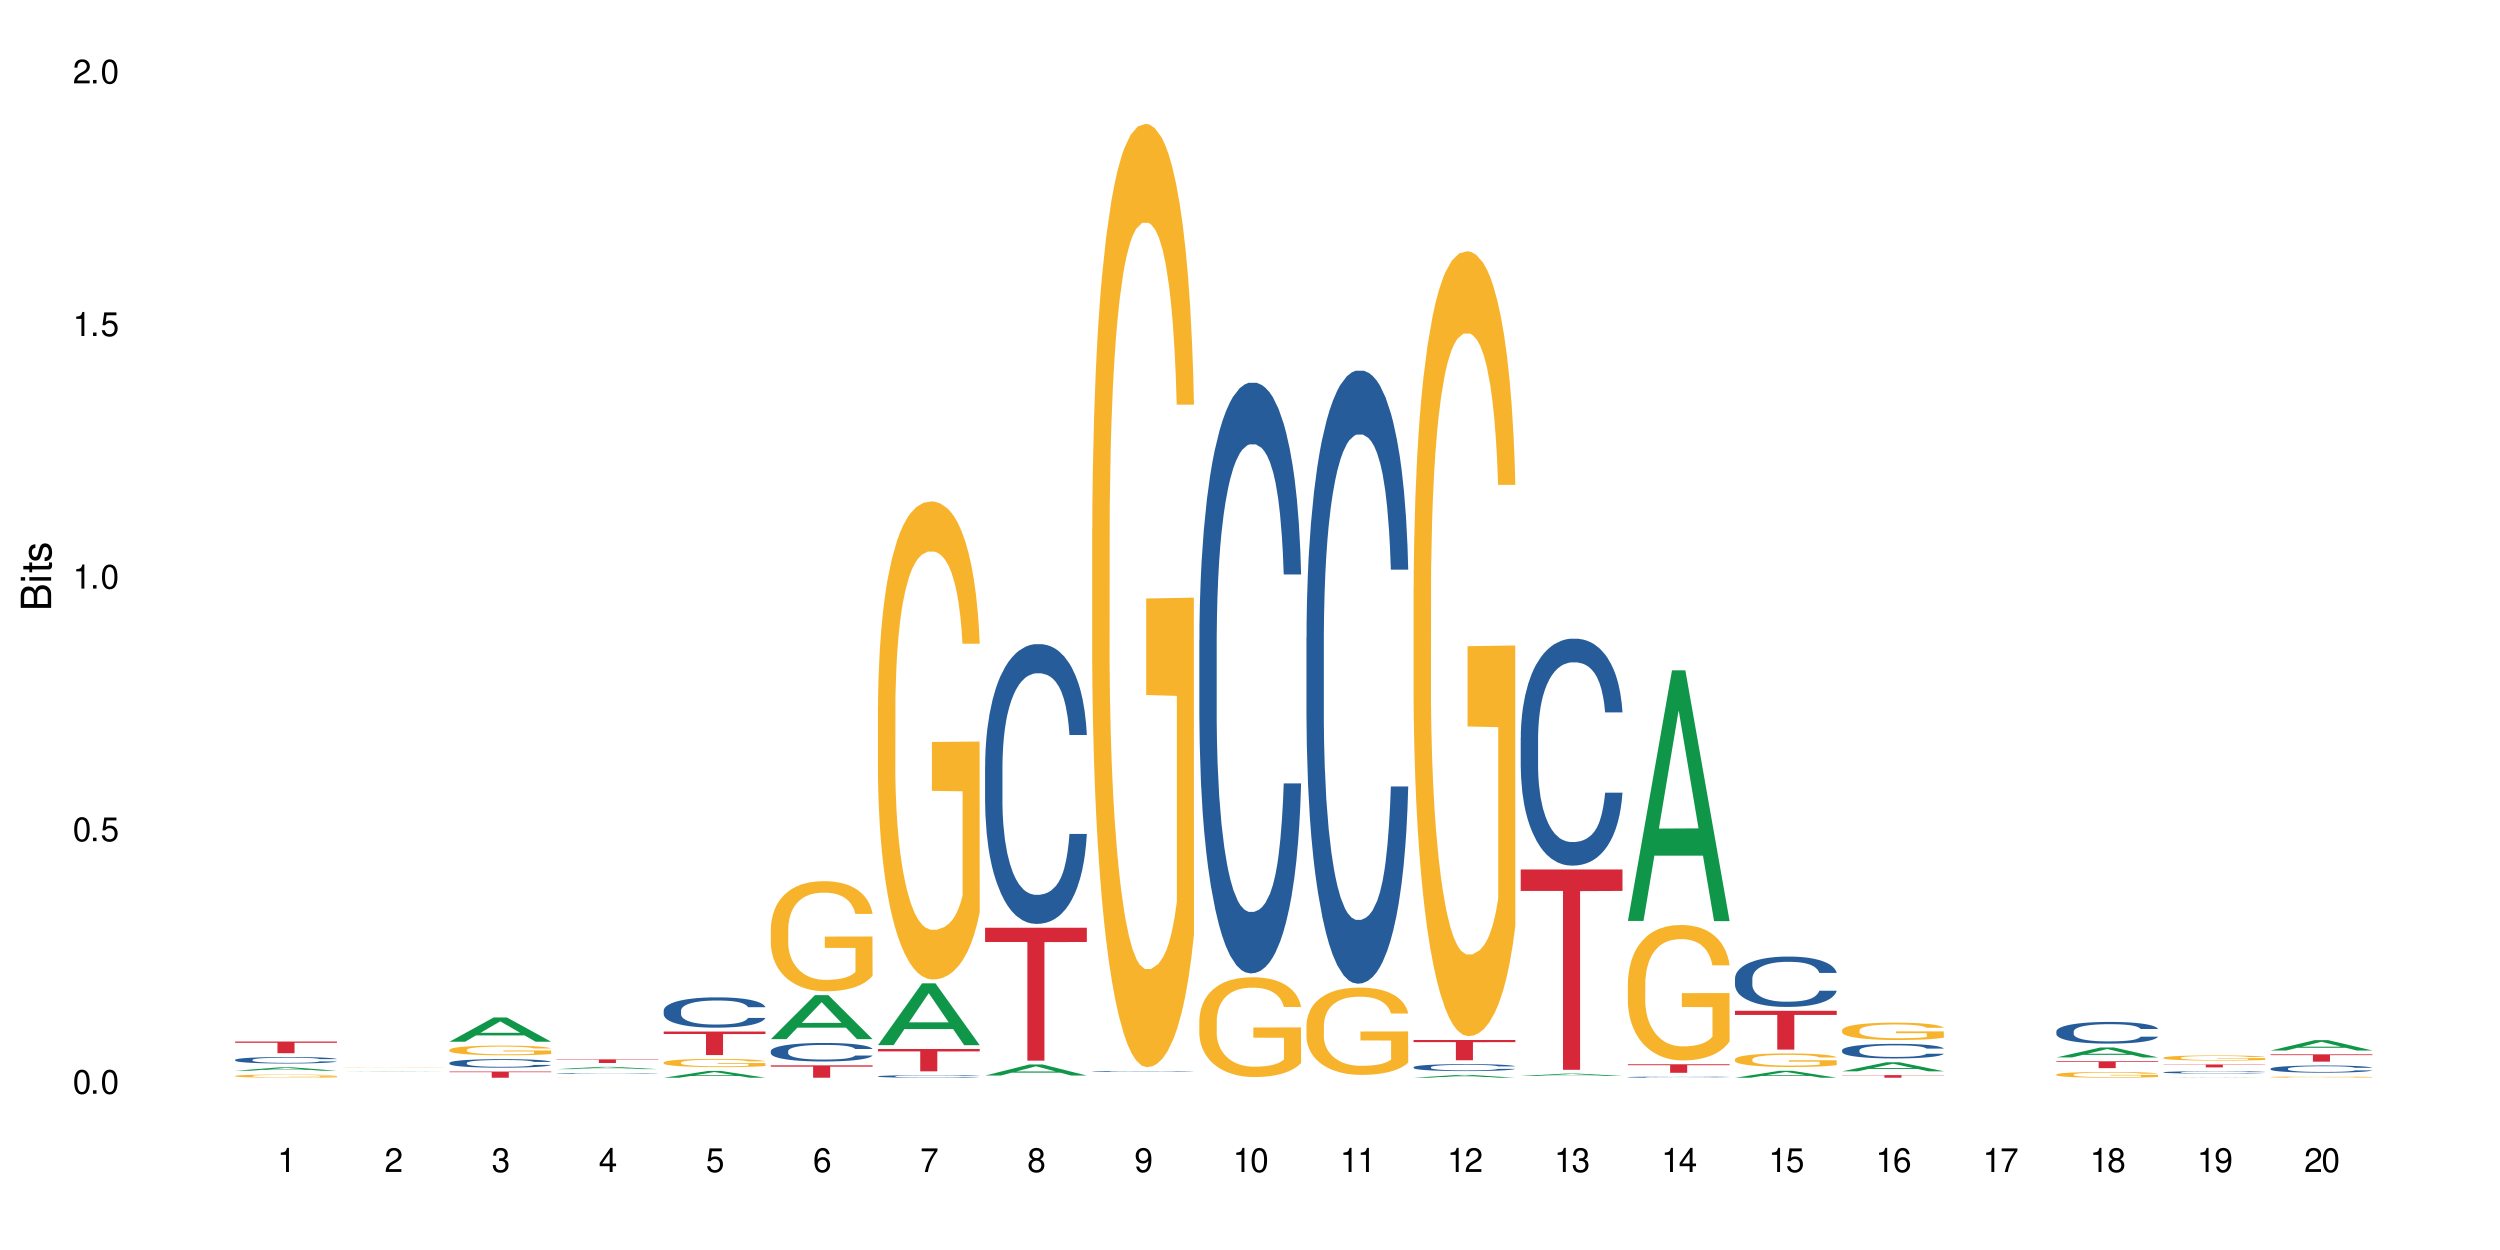 <?xml version="1.0" encoding="UTF-8"?>
<svg xmlns="http://www.w3.org/2000/svg" xmlns:xlink="http://www.w3.org/1999/xlink" width="720" height="360" viewBox="0 0 720 360">
<defs>
<g>
<g id="glyph-0-0">
</g>
<g id="glyph-0-1">
<path d="M 2.641 -6.938 C 2 -6.938 1.422 -6.656 1.078 -6.172 C 0.641 -5.562 0.406 -4.641 0.406 -3.359 C 0.406 -1.016 1.188 0.219 2.641 0.219 C 4.078 0.219 4.859 -1.016 4.859 -3.297 C 4.859 -4.641 4.656 -5.547 4.203 -6.172 C 3.844 -6.656 3.281 -6.938 2.641 -6.938 Z M 2.641 -6.188 C 3.547 -6.188 4 -5.25 4 -3.375 C 4 -1.406 3.562 -0.484 2.625 -0.484 C 1.734 -0.484 1.281 -1.438 1.281 -3.344 C 1.281 -5.25 1.734 -6.188 2.641 -6.188 Z M 2.641 -6.188 "/>
</g>
<g id="glyph-0-2">
<path d="M 1.828 -1 L 0.828 -1 L 0.828 0 L 1.828 0 Z M 1.828 -1 "/>
</g>
<g id="glyph-0-3">
<path d="M 4.562 -6.797 L 1.062 -6.797 L 0.547 -3.094 L 1.328 -3.094 C 1.719 -3.562 2.047 -3.734 2.578 -3.734 C 3.484 -3.734 4.062 -3.109 4.062 -2.094 C 4.062 -1.125 3.484 -0.531 2.578 -0.531 C 1.828 -0.531 1.375 -0.906 1.188 -1.672 L 0.328 -1.672 C 0.453 -1.109 0.547 -0.844 0.75 -0.594 C 1.125 -0.078 1.828 0.219 2.594 0.219 C 3.969 0.219 4.922 -0.781 4.922 -2.219 C 4.922 -3.562 4.031 -4.484 2.719 -4.484 C 2.25 -4.484 1.859 -4.359 1.469 -4.062 L 1.734 -5.969 L 4.562 -5.969 Z M 4.562 -6.797 "/>
</g>
<g id="glyph-0-4">
<path d="M 2.484 -4.938 L 2.484 0 L 3.328 0 L 3.328 -6.938 L 2.766 -6.938 C 2.469 -5.875 2.281 -5.734 0.984 -5.562 L 0.984 -4.938 Z M 2.484 -4.938 "/>
</g>
<g id="glyph-0-5">
<path d="M 4.859 -0.828 L 1.281 -0.828 C 1.359 -1.406 1.672 -1.781 2.5 -2.281 L 3.469 -2.828 C 4.406 -3.344 4.906 -4.062 4.906 -4.906 C 4.906 -5.484 4.672 -6.031 4.266 -6.406 C 3.859 -6.766 3.375 -6.938 2.719 -6.938 C 1.859 -6.938 1.219 -6.625 0.844 -6.031 C 0.609 -5.672 0.5 -5.234 0.484 -4.531 L 1.328 -4.531 C 1.359 -5.016 1.406 -5.281 1.531 -5.516 C 1.75 -5.938 2.188 -6.203 2.703 -6.203 C 3.469 -6.203 4.031 -5.641 4.031 -4.891 C 4.031 -4.344 3.719 -3.859 3.125 -3.516 L 2.234 -3 C 0.812 -2.172 0.406 -1.531 0.328 -0.016 L 4.859 -0.016 Z M 4.859 -0.828 "/>
</g>
<g id="glyph-0-6">
<path d="M 2.125 -3.188 L 2.578 -3.188 C 3.5 -3.188 3.984 -2.766 3.984 -1.922 C 3.984 -1.062 3.469 -0.531 2.594 -0.531 C 1.656 -0.531 1.203 -1 1.156 -2.016 L 0.312 -2.016 C 0.344 -1.453 0.438 -1.094 0.609 -0.781 C 0.953 -0.109 1.625 0.219 2.547 0.219 C 3.953 0.219 4.859 -0.625 4.859 -1.938 C 4.859 -2.828 4.516 -3.297 3.703 -3.594 C 4.344 -3.844 4.656 -4.328 4.656 -5.031 C 4.656 -6.219 3.875 -6.938 2.578 -6.938 C 1.203 -6.938 0.484 -6.172 0.453 -4.703 L 1.297 -4.703 C 1.312 -5.125 1.344 -5.359 1.453 -5.578 C 1.641 -5.969 2.062 -6.203 2.594 -6.203 C 3.344 -6.203 3.797 -5.75 3.797 -5 C 3.797 -4.516 3.609 -4.219 3.25 -4.047 C 3.016 -3.953 2.703 -3.922 2.125 -3.906 Z M 2.125 -3.188 "/>
</g>
<g id="glyph-0-7">
<path d="M 3.141 -1.672 L 3.141 0 L 3.984 0 L 3.984 -1.672 L 4.984 -1.672 L 4.984 -2.438 L 3.984 -2.438 L 3.984 -6.938 L 3.359 -6.938 L 0.266 -2.578 L 0.266 -1.672 Z M 3.141 -2.438 L 1 -2.438 L 3.141 -5.5 Z M 3.141 -2.438 "/>
</g>
<g id="glyph-0-8">
<path d="M 4.781 -5.125 C 4.609 -6.266 3.891 -6.938 2.844 -6.938 C 2.094 -6.938 1.422 -6.578 1.031 -5.953 C 0.594 -5.266 0.406 -4.422 0.406 -3.172 C 0.406 -2 0.578 -1.25 0.984 -0.641 C 1.359 -0.078 1.953 0.219 2.703 0.219 C 3.984 0.219 4.922 -0.75 4.922 -2.094 C 4.922 -3.375 4.062 -4.281 2.844 -4.281 C 2.172 -4.281 1.641 -4.031 1.281 -3.516 C 1.281 -5.234 1.828 -6.188 2.797 -6.188 C 3.391 -6.188 3.797 -5.797 3.938 -5.125 Z M 2.734 -3.531 C 3.547 -3.531 4.062 -2.953 4.062 -2.031 C 4.062 -1.156 3.484 -0.531 2.703 -0.531 C 1.922 -0.531 1.328 -1.188 1.328 -2.078 C 1.328 -2.938 1.906 -3.531 2.734 -3.531 Z M 2.734 -3.531 "/>
</g>
<g id="glyph-0-9">
<path d="M 4.984 -6.797 L 0.438 -6.797 L 0.438 -5.969 L 4.109 -5.969 C 2.5 -3.656 1.828 -2.234 1.328 0 L 2.219 0 C 2.594 -2.172 3.453 -4.047 4.984 -6.094 Z M 4.984 -6.797 "/>
</g>
<g id="glyph-0-10">
<path d="M 3.75 -3.656 C 4.469 -4.094 4.688 -4.438 4.688 -5.078 C 4.688 -6.172 3.844 -6.938 2.641 -6.938 C 1.438 -6.938 0.594 -6.172 0.594 -5.094 C 0.594 -4.438 0.812 -4.094 1.516 -3.656 C 0.734 -3.266 0.359 -2.703 0.359 -1.922 C 0.359 -0.656 1.281 0.219 2.641 0.219 C 3.984 0.219 4.922 -0.656 4.922 -1.922 C 4.922 -2.703 4.531 -3.266 3.75 -3.656 Z M 2.641 -6.188 C 3.359 -6.188 3.812 -5.75 3.812 -5.062 C 3.812 -4.406 3.344 -3.984 2.641 -3.984 C 1.922 -3.984 1.453 -4.406 1.453 -5.078 C 1.453 -5.75 1.922 -6.188 2.641 -6.188 Z M 2.641 -3.266 C 3.484 -3.266 4.062 -2.719 4.062 -1.906 C 4.062 -1.078 3.484 -0.531 2.625 -0.531 C 1.797 -0.531 1.219 -1.094 1.219 -1.906 C 1.219 -2.719 1.781 -3.266 2.641 -3.266 Z M 2.641 -3.266 "/>
</g>
<g id="glyph-0-11">
<path d="M 0.516 -1.578 C 0.672 -0.453 1.406 0.219 2.438 0.219 C 3.188 0.219 3.859 -0.141 4.266 -0.766 C 4.688 -1.453 4.891 -2.297 4.891 -3.547 C 4.891 -4.719 4.703 -5.453 4.312 -6.078 C 3.938 -6.641 3.344 -6.938 2.594 -6.938 C 1.297 -6.938 0.359 -5.969 0.359 -4.625 C 0.359 -3.344 1.234 -2.453 2.453 -2.453 C 3.094 -2.453 3.578 -2.672 4.016 -3.203 C 4 -1.484 3.469 -0.531 2.5 -0.531 C 1.906 -0.531 1.484 -0.906 1.359 -1.578 Z M 2.578 -6.203 C 3.375 -6.203 3.969 -5.531 3.969 -4.641 C 3.969 -3.797 3.391 -3.188 2.547 -3.188 C 1.734 -3.188 1.234 -3.766 1.234 -4.688 C 1.234 -5.562 1.797 -6.203 2.578 -6.203 Z M 2.578 -6.203 "/>
</g>
<g id="glyph-1-0">
</g>
<g id="glyph-1-1">
<path d="M 0 -0.953 L 0 -4.891 C 0 -5.719 -0.234 -6.344 -0.734 -6.797 C -1.188 -7.234 -1.812 -7.469 -2.5 -7.469 C -3.547 -7.469 -4.188 -7 -4.625 -5.875 C -4.984 -6.688 -5.625 -7.094 -6.531 -7.094 C -7.172 -7.094 -7.734 -6.859 -8.141 -6.391 C -8.562 -5.922 -8.75 -5.344 -8.75 -4.5 L -8.75 -0.953 Z M -4.984 -2.062 L -7.766 -2.062 L -7.766 -4.219 C -7.766 -4.844 -7.688 -5.203 -7.453 -5.5 C -7.219 -5.812 -6.859 -5.969 -6.375 -5.969 C -5.891 -5.969 -5.531 -5.812 -5.297 -5.5 C -5.062 -5.203 -4.984 -4.844 -4.984 -4.219 Z M -0.984 -2.062 L -4 -2.062 L -4 -4.781 C -4 -5.766 -3.438 -6.359 -2.484 -6.359 C -1.547 -6.359 -0.984 -5.766 -0.984 -4.781 Z M -0.984 -2.062 "/>
</g>
<g id="glyph-1-2">
<path d="M -6.281 -1.797 L -6.281 -0.797 L 0 -0.797 L 0 -1.797 Z M -8.75 -1.797 L -8.75 -0.797 L -7.484 -0.797 L -7.484 -1.797 Z M -8.75 -1.797 "/>
</g>
<g id="glyph-1-3">
<path d="M -6.281 -3.047 L -6.281 -2.016 L -8.016 -2.016 L -8.016 -1.016 L -6.281 -1.016 L -6.281 -0.172 L -5.469 -0.172 L -5.469 -1.016 L -0.719 -1.016 C -0.078 -1.016 0.281 -1.453 0.281 -2.234 C 0.281 -2.5 0.25 -2.719 0.188 -3.047 L -0.641 -3.047 C -0.609 -2.906 -0.594 -2.766 -0.594 -2.562 C -0.594 -2.141 -0.719 -2.016 -1.156 -2.016 L -5.469 -2.016 L -5.469 -3.047 Z M -6.281 -3.047 "/>
</g>
<g id="glyph-1-4">
<path d="M -4.531 -5.25 C -5.766 -5.25 -6.469 -4.422 -6.469 -2.969 C -6.469 -1.516 -5.719 -0.562 -4.547 -0.562 C -3.562 -0.562 -3.094 -1.062 -2.734 -2.562 L -2.516 -3.484 C -2.344 -4.188 -2.094 -4.469 -1.641 -4.469 C -1.047 -4.469 -0.641 -3.875 -0.641 -3 C -0.641 -2.453 -0.797 -2 -1.062 -1.75 C -1.25 -1.594 -1.422 -1.531 -1.875 -1.469 L -1.875 -0.406 C -0.422 -0.453 0.281 -1.266 0.281 -2.922 C 0.281 -4.5 -0.5 -5.516 -1.719 -5.516 C -2.656 -5.516 -3.172 -4.984 -3.469 -3.734 L -3.703 -2.766 C -3.891 -1.953 -4.156 -1.609 -4.594 -1.609 C -5.188 -1.609 -5.547 -2.125 -5.547 -2.938 C -5.547 -3.75 -5.203 -4.172 -4.531 -4.203 Z M -4.531 -5.25 "/>
</g>
</g>
</defs>
<rect x="-72" y="-36" width="864" height="432" fill="rgb(100%, 100%, 100%)" fill-opacity="1"/>
<path fill-rule="nonzero" fill="rgb(6.275%, 58.824%, 28.235%)" fill-opacity="1" d="M 67.73 308.371 L 67.762 308.371 L 80.445 307.395 L 84.297 307.395 L 97.043 308.371 L 92.562 308.371 L 89.371 308.117 L 75.371 308.117 L 72.238 308.371 L 67.73 308.371 L 76.719 308.012 L 88.086 308.012 L 82.418 307.555 L 82.355 307.555 L 82.293 307.559 L 76.688 308.012 L 76.719 308.012 Z M 67.73 308.371 "/>
<path fill-rule="nonzero" fill="rgb(14.51%, 36.078%, 60%)" fill-opacity="1" d="M 67.73 305.23 L 67.766 305.23 L 67.766 305.188 L 67.875 305.125 L 68.125 305.043 L 68.375 304.984 L 69.02 304.883 L 69.91 304.785 L 70.84 304.711 L 71.52 304.668 L 72.129 304.633 L 73.523 304.57 L 74.414 304.535 L 75.379 304.508 L 76.559 304.477 L 77.418 304.461 L 79.348 304.434 L 80.777 304.422 L 81.887 304.414 L 84.281 304.414 L 85.711 304.422 L 86.746 304.43 L 87.891 304.445 L 88.855 304.461 L 90.535 304.5 L 92.035 304.547 L 92.715 304.574 L 93.789 304.625 L 94.609 304.68 L 95.184 304.723 L 95.824 304.785 L 96.398 304.863 L 96.828 304.949 L 97.043 305.023 L 92.035 305.023 L 91.785 304.957 L 91.5 304.902 L 90.965 304.832 L 90.43 304.781 L 89.68 304.734 L 89 304.699 L 88.07 304.668 L 87.246 304.648 L 86.391 304.633 L 85.566 304.621 L 83.996 304.609 L 82.172 304.609 L 81.492 304.613 L 80.098 304.629 L 79.348 304.641 L 78.277 304.664 L 77.523 304.688 L 76.633 304.723 L 76.023 304.75 L 75.273 304.793 L 74.738 304.836 L 74.129 304.891 L 73.773 304.934 L 73.449 304.98 L 73.164 305.039 L 72.949 305.098 L 72.805 305.16 L 72.734 305.223 L 72.734 305.488 L 72.805 305.551 L 72.984 305.625 L 73.449 305.727 L 74.129 305.82 L 74.914 305.891 L 75.668 305.941 L 76.094 305.965 L 76.668 305.992 L 77.562 306.027 L 78.848 306.062 L 79.598 306.078 L 80.742 306.09 L 81.922 306.098 L 83.496 306.098 L 84.887 306.09 L 85.816 306.082 L 86.781 306.066 L 88.105 306.039 L 88.926 306.012 L 89.641 305.98 L 90.18 305.945 L 90.535 305.918 L 91.07 305.867 L 91.5 305.809 L 91.824 305.746 L 92.035 305.688 L 97.043 305.688 L 96.828 305.758 L 96.504 305.824 L 96.184 305.875 L 95.684 305.934 L 95.109 305.988 L 94.289 306.047 L 93.609 306.086 L 92.715 306.129 L 91.895 306.16 L 91 306.191 L 89.68 306.227 L 88.82 306.242 L 87.891 306.258 L 86.781 306.273 L 85.387 306.285 L 83.887 306.289 L 82.492 306.293 L 80.992 306.289 L 79.883 306.281 L 78.418 306.266 L 76.594 306.234 L 75.273 306.203 L 74.238 306.172 L 73.344 306.137 L 72.344 306.09 L 71.055 306.016 L 70.27 305.957 L 69.734 305.906 L 69.125 305.84 L 68.695 305.781 L 68.195 305.684 L 67.84 305.562 L 67.73 305.469 Z M 67.73 305.23 "/>
<path fill-rule="nonzero" fill="rgb(96.863%, 70.196%, 16.863%)" fill-opacity="1" d="M 67.73 309.867 L 67.766 309.867 L 67.766 309.852 L 67.91 309.812 L 68.266 309.762 L 68.73 309.719 L 69.23 309.684 L 69.555 309.668 L 70.09 309.641 L 70.555 309.625 L 71.734 309.586 L 73.234 309.551 L 74.059 309.535 L 74.988 309.52 L 76.309 309.504 L 76.918 309.5 L 78.777 309.484 L 80.887 309.477 L 84.281 309.477 L 85.746 309.48 L 87.746 309.488 L 88.891 309.496 L 89.785 309.504 L 90.715 309.516 L 91.859 309.531 L 92.93 309.555 L 93.789 309.574 L 94.645 309.598 L 95.359 309.625 L 95.969 309.656 L 96.504 309.691 L 96.828 309.719 L 97.043 309.75 L 92.074 309.75 L 91.785 309.719 L 91.465 309.695 L 90.93 309.668 L 90.395 309.648 L 89.855 309.633 L 88.855 309.609 L 87.996 309.598 L 86.926 309.586 L 85.891 309.578 L 84.711 309.574 L 83.996 309.57 L 82.102 309.57 L 80.383 309.578 L 79.383 309.582 L 78.668 309.59 L 77.668 309.602 L 77.059 309.613 L 76.703 309.621 L 75.629 309.645 L 74.914 309.668 L 74.523 309.684 L 74.023 309.711 L 73.664 309.734 L 73.27 309.766 L 73.059 309.793 L 72.77 309.848 L 72.734 310 L 72.844 310.031 L 73.059 310.066 L 73.344 310.098 L 73.773 310.129 L 74.199 310.152 L 74.953 310.184 L 75.594 310.207 L 76.094 310.223 L 77.059 310.242 L 77.453 310.25 L 78.383 310.266 L 79.348 310.277 L 80.527 310.289 L 81.422 310.293 L 82.852 310.297 L 84.672 310.297 L 86.82 310.293 L 88.176 310.285 L 89.105 310.277 L 89.715 310.273 L 90.465 310.266 L 91 310.254 L 91.5 310.246 L 92.109 310.23 L 92.109 310.031 L 83.281 310.031 L 83.281 309.938 L 97.004 309.938 L 97.043 310.266 L 96.289 310.285 L 95.359 310.309 L 94.469 310.324 L 93.539 310.34 L 92.215 310.355 L 91.145 310.367 L 89.5 310.379 L 87.996 310.383 L 86.426 310.391 L 85.031 310.391 L 83.387 310.395 L 81.922 310.391 L 80.348 310.387 L 79.098 310.379 L 77.953 310.371 L 76.809 310.359 L 75.379 310.344 L 74.449 310.328 L 73.484 310.312 L 72.52 310.289 L 71.664 310.266 L 71.09 310.25 L 70.52 310.23 L 69.91 310.203 L 69.34 310.176 L 68.91 310.148 L 68.516 310.121 L 68.23 310.094 L 67.945 310.055 L 67.801 310.023 L 67.73 310 Z M 67.73 309.867 "/>
<path fill-rule="nonzero" fill="rgb(83.922%, 15.686%, 22.353%)" fill-opacity="1" d="M 67.73 299.969 L 97.043 299.969 L 97.043 300.328 L 84.824 300.328 L 84.824 303.312 L 79.91 303.312 L 79.91 300.332 L 79.84 300.328 L 67.73 300.328 Z M 67.73 299.969 "/>
<path fill-rule="nonzero" fill="rgb(6.275%, 58.824%, 28.235%)" fill-opacity="1" d="M 98.582 308.695 L 98.613 308.695 L 111.297 308.625 L 115.148 308.625 L 127.895 308.695 L 123.418 308.695 L 120.223 308.676 L 106.223 308.676 L 103.094 308.695 L 98.582 308.695 L 107.57 308.668 L 118.938 308.668 L 113.27 308.637 L 113.145 308.637 L 107.539 308.668 L 107.57 308.668 Z M 98.582 308.695 "/>
<path fill-rule="nonzero" fill="rgb(96.863%, 70.196%, 16.863%)" fill-opacity="1" d="M 98.582 307.469 L 98.621 307.469 L 98.621 307.465 L 98.762 307.461 L 99.121 307.457 L 99.586 307.453 L 100.086 307.449 L 100.406 307.449 L 100.941 307.445 L 101.406 307.445 L 102.586 307.441 L 104.09 307.438 L 104.91 307.434 L 107.164 307.434 L 107.77 307.43 L 119.746 307.43 L 120.637 307.434 L 122.711 307.434 L 123.785 307.438 L 124.641 307.438 L 125.5 307.441 L 126.215 307.445 L 126.82 307.445 L 127.359 307.449 L 127.68 307.453 L 127.895 307.457 L 122.926 307.457 L 122.641 307.453 L 122.316 307.449 L 121.781 307.449 L 121.246 307.445 L 120.711 307.445 L 119.707 307.441 L 117.777 307.441 L 116.742 307.438 L 111.238 307.438 L 110.238 307.441 L 107.914 307.441 L 107.555 307.445 L 106.484 307.445 L 105.77 307.449 L 105.375 307.449 L 104.875 307.453 L 104.516 307.453 L 104.125 307.457 L 103.91 307.461 L 103.625 307.465 L 103.59 307.48 L 103.695 307.484 L 103.91 307.488 L 104.195 307.492 L 104.625 307.496 L 105.055 307.496 L 105.805 307.5 L 106.449 307.504 L 106.949 307.504 L 107.914 307.508 L 110.199 307.508 L 111.379 307.512 L 119.031 307.512 L 119.957 307.508 L 122.355 307.508 L 122.961 307.504 L 122.961 307.484 L 114.133 307.484 L 114.133 307.477 L 127.859 307.477 L 127.895 307.508 L 127.145 307.512 L 126.215 307.512 L 125.32 307.516 L 123.07 307.516 L 121.996 307.52 L 108.809 307.52 L 107.664 307.516 L 105.305 307.516 L 104.34 307.512 L 103.375 307.512 L 102.516 307.508 L 101.945 307.508 L 101.371 307.504 L 100.766 307.504 L 100.191 307.5 L 99.762 307.496 L 99.371 307.492 L 99.086 307.492 L 98.797 307.488 L 98.656 307.484 L 98.582 307.48 Z M 98.582 307.469 "/>
<path fill-rule="nonzero" fill="rgb(6.275%, 58.824%, 28.235%)" fill-opacity="1" d="M 129.438 300.023 L 129.469 300.016 L 142.152 293.039 L 146.004 293.039 L 158.746 300.027 L 154.27 300.027 L 151.074 298.203 L 137.078 298.203 L 133.945 300.023 L 129.438 300.023 L 138.426 297.449 L 149.793 297.441 L 144.125 294.184 L 144.062 294.176 L 143.996 294.195 L 138.395 297.441 L 138.426 297.449 Z M 129.438 300.023 "/>
<path fill-rule="nonzero" fill="rgb(14.51%, 36.078%, 60%)" fill-opacity="1" d="M 129.438 306.102 L 129.473 306.098 L 129.473 306.047 L 129.578 305.961 L 129.828 305.852 L 130.082 305.777 L 130.723 305.645 L 131.617 305.516 L 132.547 305.418 L 133.227 305.359 L 133.832 305.312 L 135.227 305.23 L 136.121 305.188 L 137.086 305.148 L 138.266 305.109 L 139.125 305.09 L 141.055 305.055 L 142.484 305.035 L 143.59 305.031 L 145.988 305.031 L 147.418 305.039 L 148.453 305.051 L 149.598 305.07 L 150.562 305.09 L 152.242 305.137 L 153.742 305.203 L 154.422 305.238 L 155.496 305.309 L 156.316 305.375 L 156.887 305.434 L 157.531 305.516 L 158.105 305.617 L 158.531 305.734 L 158.746 305.828 L 153.742 305.828 L 153.492 305.738 L 153.207 305.668 L 152.672 305.578 L 152.133 305.512 L 151.383 305.445 L 150.703 305.402 L 149.773 305.359 L 148.953 305.336 L 148.094 305.312 L 147.273 305.301 L 145.699 305.285 L 143.879 305.285 L 143.199 305.293 L 141.805 305.309 L 141.055 305.324 L 139.98 305.355 L 139.23 305.387 L 138.336 305.43 L 137.73 305.469 L 136.98 305.527 L 136.441 305.578 L 135.836 305.652 L 135.477 305.711 L 135.156 305.773 L 134.871 305.848 L 134.656 305.926 L 134.512 306.008 L 134.441 306.09 L 134.441 306.438 L 134.512 306.52 L 134.691 306.613 L 135.156 306.754 L 135.836 306.871 L 136.621 306.965 L 137.371 307.035 L 137.801 307.066 L 138.371 307.102 L 139.266 307.145 L 140.555 307.191 L 141.305 307.207 L 142.449 307.227 L 143.629 307.234 L 145.199 307.234 L 146.594 307.227 L 147.523 307.215 L 148.488 307.199 L 149.812 307.16 L 150.633 307.125 L 151.348 307.082 L 151.883 307.039 L 152.242 307 L 152.777 306.934 L 153.207 306.855 L 153.527 306.777 L 153.742 306.699 L 158.746 306.699 L 158.531 306.789 L 158.211 306.879 L 157.891 306.941 L 157.391 307.023 L 156.816 307.094 L 155.996 307.172 L 155.316 307.223 L 154.422 307.277 L 153.602 307.32 L 152.707 307.359 L 151.383 307.406 L 150.527 307.426 L 149.598 307.449 L 148.488 307.465 L 147.094 307.48 L 145.594 307.488 L 144.199 307.492 L 142.699 307.488 L 141.59 307.48 L 140.125 307.457 L 138.301 307.418 L 136.98 307.375 L 135.941 307.332 L 135.047 307.289 L 134.047 307.227 L 132.762 307.129 L 131.977 307.051 L 131.438 306.988 L 130.832 306.902 L 130.402 306.82 L 129.902 306.695 L 129.543 306.535 L 129.438 306.414 Z M 129.438 306.102 "/>
<path fill-rule="nonzero" fill="rgb(96.863%, 70.196%, 16.863%)" fill-opacity="1" d="M 129.438 302.328 L 129.473 302.328 L 129.473 302.277 L 129.617 302.16 L 129.973 302.004 L 130.438 301.871 L 130.938 301.77 L 131.258 301.715 L 131.797 301.641 L 132.262 301.582 L 133.441 301.469 L 134.941 301.363 L 135.762 301.316 L 136.691 301.273 L 138.016 301.223 L 138.625 301.207 L 140.48 301.164 L 142.59 301.141 L 144.914 301.133 L 145.988 301.133 L 147.453 301.145 L 149.453 301.172 L 150.598 301.199 L 151.492 301.223 L 152.422 301.258 L 153.562 301.309 L 154.637 301.371 L 155.496 301.43 L 156.352 301.508 L 157.066 301.59 L 157.676 301.68 L 158.211 301.785 L 158.531 301.875 L 158.746 301.965 L 153.777 301.965 L 153.492 301.875 L 153.172 301.805 L 152.637 301.723 L 152.098 301.66 L 151.562 301.613 L 150.562 301.547 L 149.703 301.504 L 148.633 301.469 L 147.594 301.445 L 146.414 301.43 L 145.699 301.426 L 143.805 301.426 L 142.09 301.445 L 141.09 301.465 L 140.375 301.484 L 139.375 301.523 L 138.766 301.555 L 138.41 301.574 L 137.336 301.652 L 136.621 301.723 L 136.227 301.773 L 135.727 301.848 L 135.371 301.918 L 134.977 302.02 L 134.762 302.098 L 134.477 302.27 L 134.441 302.73 L 134.547 302.828 L 134.762 302.93 L 135.047 303.023 L 135.477 303.121 L 135.906 303.195 L 136.656 303.293 L 137.301 303.359 L 137.801 303.402 L 138.766 303.473 L 139.16 303.496 L 140.09 303.543 L 141.055 303.578 L 142.234 303.609 L 143.125 303.625 L 144.555 303.637 L 146.379 303.637 L 148.523 303.621 L 149.883 303.602 L 150.812 303.578 L 151.418 303.562 L 152.172 303.535 L 152.707 303.508 L 153.207 303.48 L 153.812 303.438 L 153.812 302.828 L 144.984 302.824 L 144.984 302.539 L 158.711 302.535 L 158.746 303.535 L 157.996 303.602 L 157.066 303.668 L 156.172 303.719 L 155.242 303.762 L 153.922 303.812 L 152.848 303.844 L 151.203 303.879 L 149.703 303.902 L 148.133 303.918 L 146.738 303.926 L 145.094 303.926 L 143.629 303.922 L 142.055 303.906 L 140.805 303.887 L 139.66 303.859 L 138.516 303.828 L 137.086 303.773 L 136.156 303.73 L 135.191 303.676 L 134.227 303.613 L 133.367 303.543 L 132.797 303.492 L 132.227 303.43 L 131.617 303.352 L 131.047 303.266 L 130.617 303.188 L 130.223 303.098 L 129.938 303.012 L 129.652 302.898 L 129.508 302.805 L 129.438 302.727 Z M 129.438 302.328 "/>
<path fill-rule="nonzero" fill="rgb(83.922%, 15.686%, 22.353%)" fill-opacity="1" d="M 129.438 308.598 L 158.746 308.598 L 158.746 308.789 L 146.531 308.789 L 146.531 310.395 L 141.617 310.395 L 141.617 308.793 L 141.547 308.789 L 129.438 308.789 Z M 129.438 308.598 "/>
<path fill-rule="nonzero" fill="rgb(6.275%, 58.824%, 28.235%)" fill-opacity="1" d="M 160.289 307.918 L 160.32 307.918 L 173.004 307.25 L 176.855 307.25 L 189.602 307.918 L 185.121 307.918 L 181.93 307.742 L 167.93 307.742 L 164.801 307.918 L 160.289 307.918 L 169.277 307.672 L 180.645 307.672 L 174.977 307.359 L 174.852 307.359 L 169.246 307.672 L 169.277 307.672 Z M 160.289 307.918 "/>
<path fill-rule="nonzero" fill="rgb(14.51%, 36.078%, 60%)" fill-opacity="1" d="M 160.289 309.125 L 160.324 309.125 L 160.324 309.121 L 160.434 309.113 L 160.684 309.102 L 160.934 309.094 L 161.578 309.082 L 162.469 309.07 L 163.398 309.059 L 164.078 309.055 L 164.688 309.051 L 166.082 309.043 L 166.973 309.039 L 167.938 309.035 L 169.117 309.031 L 169.977 309.027 L 171.906 309.023 L 179.305 309.023 L 180.449 309.027 L 181.414 309.027 L 183.094 309.031 L 184.598 309.039 L 185.273 309.043 L 186.348 309.051 L 187.168 309.055 L 187.742 309.062 L 188.383 309.07 L 188.957 309.078 L 189.387 309.09 L 189.602 309.102 L 184.598 309.102 L 184.344 309.09 L 184.059 309.086 L 183.523 309.074 L 182.988 309.07 L 182.238 309.062 L 181.559 309.059 L 180.629 309.055 L 179.805 309.051 L 178.949 309.051 L 178.125 309.047 L 174.051 309.047 L 172.656 309.051 L 171.906 309.051 L 170.836 309.055 L 170.082 309.059 L 169.191 309.062 L 168.582 309.066 L 167.832 309.07 L 167.297 309.074 L 166.688 309.082 L 166.332 309.09 L 166.008 309.094 L 165.723 309.102 L 165.508 309.109 L 165.367 309.117 L 165.293 309.125 L 165.293 309.16 L 165.367 309.168 L 165.543 309.176 L 166.008 309.191 L 166.688 309.203 L 167.473 309.211 L 168.227 309.219 L 168.652 309.219 L 169.227 309.223 L 170.121 309.227 L 171.406 309.234 L 173.301 309.234 L 174.48 309.238 L 176.055 309.238 L 177.445 309.234 L 179.34 309.234 L 180.664 309.23 L 181.484 309.227 L 182.199 309.223 L 182.738 309.219 L 183.094 309.215 L 183.629 309.207 L 184.059 309.199 L 184.383 309.191 L 184.598 309.184 L 189.602 309.184 L 189.387 309.195 L 189.062 309.203 L 188.742 309.207 L 188.242 309.215 L 187.668 309.223 L 186.848 309.23 L 186.168 309.234 L 185.273 309.242 L 184.453 309.246 L 183.559 309.25 L 182.238 309.254 L 181.379 309.254 L 180.449 309.258 L 179.34 309.258 L 177.949 309.262 L 172.441 309.262 L 170.977 309.258 L 169.152 309.254 L 167.832 309.25 L 166.797 309.246 L 165.902 309.242 L 164.902 309.234 L 163.613 309.227 L 162.828 309.219 L 162.293 309.215 L 161.684 309.203 L 161.254 309.195 L 160.754 309.184 L 160.398 309.168 L 160.289 309.156 Z M 160.289 309.125 "/>
<path fill-rule="nonzero" fill="rgb(96.863%, 70.196%, 16.863%)" fill-opacity="1" d="M 160.289 310.379 L 160.324 310.379 L 160.324 310.375 L 160.824 310.375 L 161.289 310.371 L 163.113 310.371 L 164.293 310.367 L 187.207 310.367 L 187.922 310.371 L 189.387 310.371 L 189.602 310.375 L 184.633 310.375 L 184.344 310.371 L 181.414 310.371 L 180.559 310.367 L 171.227 310.367 L 170.227 310.371 L 166.582 310.371 L 166.223 310.375 L 165.328 310.375 L 165.293 310.383 L 165.902 310.383 L 166.332 310.387 L 169.617 310.387 L 170.012 310.391 L 183.559 310.391 L 184.059 310.387 L 184.668 310.387 L 184.668 310.383 L 175.84 310.383 L 175.84 310.379 L 189.562 310.379 L 189.602 310.391 L 182.059 310.391 L 180.559 310.395 L 172.906 310.395 L 171.656 310.391 L 164.223 310.391 L 163.648 310.387 L 161.469 310.387 L 161.074 310.383 L 160.289 310.383 Z M 160.289 310.379 "/>
<path fill-rule="nonzero" fill="rgb(83.922%, 15.686%, 22.353%)" fill-opacity="1" d="M 160.289 305.09 L 189.602 305.09 L 189.602 305.203 L 177.383 305.203 L 177.383 306.145 L 172.469 306.145 L 172.469 305.203 L 160.289 305.203 Z M 160.289 305.09 "/>
<path fill-rule="nonzero" fill="rgb(6.275%, 58.824%, 28.235%)" fill-opacity="1" d="M 191.145 310.391 L 191.176 310.391 L 203.855 308.438 L 207.707 308.438 L 220.453 310.395 L 215.977 310.395 L 212.781 309.883 L 198.785 309.883 L 195.652 310.391 L 191.145 310.391 L 200.129 309.672 L 211.496 309.668 L 205.828 308.758 L 205.766 308.754 L 205.703 308.762 L 200.098 309.668 L 200.129 309.672 Z M 191.145 310.391 "/>
<path fill-rule="nonzero" fill="rgb(14.51%, 36.078%, 60%)" fill-opacity="1" d="M 191.145 291.043 L 191.18 291.031 L 191.18 290.84 L 191.285 290.539 L 191.535 290.156 L 191.785 289.891 L 192.43 289.422 L 193.324 288.965 L 194.254 288.617 L 194.93 288.406 L 195.539 288.25 L 196.934 287.953 L 197.828 287.801 L 198.793 287.668 L 199.973 287.531 L 200.828 287.449 L 202.758 287.324 L 204.188 287.266 L 205.297 287.242 L 207.691 287.242 L 209.121 287.273 L 210.16 287.316 L 211.301 287.379 L 212.266 287.449 L 213.949 287.625 L 215.449 287.848 L 216.129 287.977 L 217.199 288.223 L 218.023 288.465 L 218.594 288.672 L 219.238 288.965 L 219.809 289.324 L 220.238 289.734 L 220.453 290.074 L 215.449 290.074 L 215.199 289.758 L 214.914 289.508 L 214.375 289.184 L 213.84 288.949 L 213.09 288.719 L 212.41 288.566 L 211.48 288.418 L 210.66 288.32 L 209.801 288.25 L 208.98 288.199 L 207.406 288.152 L 205.582 288.152 L 204.902 288.168 L 203.512 288.234 L 202.758 288.289 L 201.688 288.398 L 200.938 288.504 L 200.043 288.664 L 199.434 288.801 L 198.684 289.008 L 198.148 289.191 L 197.539 289.453 L 197.184 289.652 L 196.863 289.875 L 196.574 290.141 L 196.359 290.418 L 196.219 290.715 L 196.148 291 L 196.148 292.238 L 196.219 292.523 L 196.398 292.859 L 196.863 293.348 L 197.539 293.77 L 198.328 294.105 L 199.078 294.344 L 199.508 294.457 L 200.078 294.582 L 200.973 294.742 L 202.258 294.902 L 203.008 294.969 L 204.152 295.031 L 205.332 295.062 L 206.906 295.062 L 208.301 295.031 L 209.23 294.992 L 210.195 294.926 L 211.516 294.793 L 212.34 294.664 L 213.055 294.512 L 213.59 294.359 L 213.949 294.234 L 214.484 293.984 L 214.914 293.715 L 215.234 293.434 L 215.449 293.164 L 220.453 293.164 L 220.238 293.484 L 219.918 293.793 L 219.594 294.023 L 219.094 294.305 L 218.523 294.551 L 217.699 294.832 L 217.02 295.016 L 216.129 295.215 L 215.305 295.367 L 214.414 295.5 L 213.09 295.66 L 212.23 295.742 L 211.301 295.812 L 210.195 295.875 L 208.801 295.934 L 207.301 295.965 L 205.906 295.973 L 204.402 295.957 L 203.297 295.926 L 201.832 295.852 L 200.008 295.707 L 198.684 295.559 L 197.648 295.406 L 196.754 295.246 L 195.754 295.031 L 194.469 294.68 L 193.68 294.41 L 193.145 294.184 L 192.535 293.875 L 192.109 293.594 L 191.605 293.148 L 191.25 292.582 L 191.145 292.141 Z M 191.145 291.043 "/>
<path fill-rule="nonzero" fill="rgb(96.863%, 70.196%, 16.863%)" fill-opacity="1" d="M 191.145 305.98 L 191.18 305.977 L 191.18 305.934 L 191.32 305.836 L 191.68 305.703 L 192.145 305.594 L 192.645 305.508 L 192.965 305.461 L 193.5 305.395 L 193.965 305.348 L 195.145 305.25 L 196.648 305.16 L 197.469 305.121 L 198.398 305.086 L 199.723 305.043 L 200.328 305.027 L 202.188 304.992 L 204.297 304.973 L 206.621 304.965 L 207.691 304.969 L 209.156 304.977 L 211.16 305 L 212.305 305.023 L 213.195 305.043 L 214.125 305.07 L 215.27 305.113 L 216.344 305.168 L 217.199 305.219 L 218.059 305.285 L 218.773 305.352 L 219.379 305.43 L 219.918 305.52 L 220.238 305.594 L 220.453 305.672 L 215.484 305.672 L 215.199 305.594 L 214.875 305.535 L 214.34 305.465 L 213.805 305.414 L 213.27 305.371 L 212.266 305.316 L 211.41 305.281 L 210.336 305.25 L 209.301 305.23 L 208.121 305.219 L 207.406 305.215 L 205.512 305.215 L 203.797 305.23 L 202.797 305.246 L 202.082 305.266 L 201.078 305.297 L 200.473 305.324 L 200.113 305.34 L 199.043 305.406 L 198.328 305.469 L 197.934 305.508 L 197.434 305.574 L 197.074 305.633 L 196.684 305.719 L 196.469 305.785 L 196.184 305.93 L 196.148 306.32 L 196.254 306.402 L 196.469 306.492 L 196.754 306.566 L 197.184 306.652 L 197.613 306.715 L 198.363 306.797 L 199.008 306.855 L 199.508 306.891 L 200.473 306.949 L 200.863 306.969 L 201.793 307.008 L 202.758 307.039 L 203.938 307.062 L 204.832 307.078 L 206.262 307.086 L 208.086 307.086 L 210.23 307.074 L 211.59 307.059 L 212.52 307.039 L 213.125 307.023 L 213.875 307 L 214.414 306.98 L 214.914 306.957 L 215.52 306.918 L 215.52 306.402 L 206.691 306.398 L 206.691 306.156 L 220.418 306.156 L 220.453 307 L 219.703 307.059 L 218.773 307.117 L 217.879 307.16 L 216.949 307.195 L 215.629 307.238 L 214.555 307.262 L 212.91 307.293 L 211.41 307.312 L 209.836 307.324 L 208.441 307.332 L 206.797 307.336 L 205.332 307.328 L 203.762 307.316 L 202.508 307.301 L 201.367 307.277 L 200.223 307.25 L 198.793 307.203 L 197.863 307.168 L 196.898 307.121 L 195.934 307.066 L 195.074 307.008 L 194.504 306.965 L 193.93 306.914 L 193.324 306.848 L 192.75 306.773 L 192.32 306.707 L 191.93 306.633 L 191.645 306.559 L 191.355 306.461 L 191.215 306.383 L 191.145 306.316 Z M 191.145 305.98 "/>
<path fill-rule="nonzero" fill="rgb(83.922%, 15.686%, 22.353%)" fill-opacity="1" d="M 191.145 297.074 L 220.453 297.074 L 220.453 297.801 L 208.238 297.809 L 208.238 303.863 L 203.324 303.863 L 203.324 297.816 L 203.25 297.801 L 191.145 297.801 Z M 191.145 297.074 "/>
<path fill-rule="nonzero" fill="rgb(6.275%, 58.824%, 28.235%)" fill-opacity="1" d="M 221.996 299.266 L 222.027 299.254 L 234.711 286.602 L 238.562 286.602 L 251.305 299.277 L 246.828 299.277 L 243.633 295.969 L 229.637 295.969 L 226.504 299.266 L 221.996 299.266 L 230.984 294.598 L 242.352 294.586 L 236.684 288.672 L 236.621 288.66 L 236.559 288.695 L 230.953 294.586 L 230.984 294.598 Z M 221.996 299.266 "/>
<path fill-rule="nonzero" fill="rgb(14.51%, 36.078%, 60%)" fill-opacity="1" d="M 221.996 302.695 L 222.031 302.691 L 222.031 302.574 L 222.137 302.391 L 222.391 302.156 L 222.641 301.996 L 223.281 301.707 L 224.176 301.43 L 225.105 301.219 L 225.785 301.09 L 226.391 300.992 L 227.785 300.812 L 228.68 300.719 L 229.645 300.637 L 230.824 300.555 L 231.684 300.508 L 233.613 300.43 L 235.043 300.395 L 236.148 300.379 L 238.547 300.379 L 239.977 300.398 L 241.012 300.426 L 242.156 300.461 L 243.121 300.508 L 244.801 300.613 L 246.301 300.75 L 246.98 300.828 L 248.055 300.98 L 248.875 301.125 L 249.445 301.25 L 250.09 301.43 L 250.664 301.648 L 251.09 301.898 L 251.305 302.109 L 246.301 302.109 L 246.051 301.914 L 245.766 301.762 L 245.23 301.562 L 244.691 301.422 L 243.941 301.281 L 243.262 301.188 L 242.336 301.094 L 241.512 301.035 L 240.652 300.992 L 239.832 300.965 L 238.258 300.934 L 236.438 300.934 L 235.758 300.945 L 234.363 300.984 L 233.613 301.016 L 232.539 301.086 L 231.789 301.148 L 230.895 301.246 L 230.289 301.328 L 229.539 301.457 L 229 301.566 L 228.395 301.727 L 228.035 301.848 L 227.715 301.984 L 227.43 302.145 L 227.215 302.316 L 227.07 302.496 L 227 302.672 L 227 303.426 L 227.07 303.602 L 227.25 303.805 L 227.715 304.102 L 228.395 304.359 L 229.18 304.566 L 229.93 304.711 L 230.359 304.777 L 230.93 304.855 L 231.824 304.953 L 233.113 305.051 L 233.863 305.09 L 235.008 305.129 L 236.188 305.148 L 237.758 305.148 L 239.152 305.129 L 240.082 305.105 L 241.047 305.066 L 242.371 304.984 L 243.191 304.906 L 243.906 304.812 L 244.441 304.719 L 244.801 304.641 L 245.336 304.492 L 245.766 304.328 L 246.086 304.156 L 246.301 303.992 L 251.305 303.992 L 251.09 304.184 L 250.77 304.375 L 250.449 304.516 L 249.949 304.688 L 249.375 304.836 L 248.555 305.008 L 247.875 305.121 L 246.98 305.242 L 246.16 305.332 L 245.266 305.418 L 243.941 305.512 L 243.086 305.562 L 242.156 305.605 L 241.047 305.645 L 239.652 305.68 L 238.152 305.699 L 236.758 305.703 L 235.258 305.695 L 234.148 305.676 L 232.684 305.629 L 230.859 305.543 L 229.539 305.449 L 228.5 305.359 L 227.605 305.262 L 226.605 305.129 L 225.32 304.914 L 224.535 304.75 L 223.996 304.613 L 223.391 304.422 L 222.961 304.254 L 222.461 303.98 L 222.102 303.637 L 221.996 303.367 Z M 221.996 302.695 "/>
<path fill-rule="nonzero" fill="rgb(96.863%, 70.196%, 16.863%)" fill-opacity="1" d="M 221.996 267.359 L 222.031 267.332 L 222.031 266.754 L 222.176 265.449 L 222.531 263.652 L 222.996 262.176 L 223.496 261.016 L 223.82 260.406 L 224.355 259.539 L 224.82 258.902 L 226 257.598 L 227.5 256.379 L 228.32 255.859 L 229.25 255.367 L 230.574 254.816 L 231.184 254.613 L 233.039 254.148 L 235.148 253.859 L 237.473 253.773 L 238.547 253.801 L 240.012 253.918 L 242.012 254.238 L 243.156 254.527 L 244.051 254.816 L 244.98 255.191 L 246.121 255.773 L 247.195 256.469 L 248.055 257.164 L 248.91 258.031 L 249.625 258.957 L 250.234 259.973 L 250.77 261.191 L 251.09 262.203 L 251.305 263.219 L 246.336 263.219 L 246.051 262.203 L 245.73 261.422 L 245.195 260.465 L 244.656 259.77 L 244.121 259.219 L 243.121 258.465 L 242.262 258.004 L 241.191 257.598 L 240.152 257.336 L 238.973 257.164 L 238.258 257.105 L 236.363 257.105 L 234.648 257.309 L 233.648 257.539 L 232.934 257.77 L 231.934 258.207 L 231.324 258.555 L 230.969 258.785 L 229.895 259.684 L 229.18 260.496 L 228.785 261.043 L 228.285 261.914 L 227.93 262.695 L 227.535 263.855 L 227.32 264.723 L 227.035 266.695 L 227 271.91 L 227.105 273.012 L 227.32 274.199 L 227.605 275.242 L 228.035 276.344 L 228.465 277.184 L 229.215 278.312 L 229.859 279.066 L 230.359 279.559 L 231.324 280.34 L 231.719 280.602 L 232.648 281.121 L 233.613 281.527 L 234.793 281.875 L 235.688 282.051 L 237.117 282.195 L 238.938 282.195 L 241.082 282.02 L 242.441 281.789 L 243.371 281.559 L 243.977 281.355 L 244.73 281.035 L 245.266 280.746 L 245.766 280.426 L 246.375 279.934 L 246.375 273.012 L 237.543 272.98 L 237.543 269.738 L 251.27 269.707 L 251.305 281.035 L 250.555 281.816 L 249.625 282.57 L 248.73 283.152 L 247.805 283.645 L 246.48 284.195 L 245.406 284.543 L 243.766 284.945 L 242.262 285.207 L 240.691 285.383 L 239.297 285.469 L 237.652 285.496 L 236.188 285.438 L 234.613 285.266 L 233.363 285.035 L 232.219 284.742 L 231.074 284.367 L 229.645 283.758 L 228.715 283.266 L 227.75 282.656 L 226.785 281.934 L 225.926 281.152 L 225.355 280.543 L 224.785 279.848 L 224.176 278.98 L 223.605 277.992 L 223.176 277.094 L 222.781 276.082 L 222.496 275.125 L 222.211 273.82 L 222.066 272.777 L 221.996 271.879 Z M 221.996 267.359 "/>
<path fill-rule="nonzero" fill="rgb(83.922%, 15.686%, 22.353%)" fill-opacity="1" d="M 221.996 306.809 L 251.305 306.809 L 251.305 307.191 L 239.09 307.195 L 239.09 310.395 L 234.176 310.395 L 234.176 307.199 L 234.105 307.191 L 221.996 307.191 Z M 221.996 306.809 "/>
<path fill-rule="nonzero" fill="rgb(6.275%, 58.824%, 28.235%)" fill-opacity="1" d="M 252.848 301 L 252.879 300.984 L 265.562 283.199 L 269.414 283.199 L 282.16 301.016 L 277.68 301.016 L 274.488 296.367 L 260.488 296.367 L 257.359 301 L 252.848 301 L 261.836 294.441 L 273.203 294.426 L 267.535 286.113 L 267.473 286.094 L 267.41 286.145 L 261.805 294.426 L 261.836 294.441 Z M 252.848 301 "/>
<path fill-rule="nonzero" fill="rgb(14.51%, 36.078%, 60%)" fill-opacity="1" d="M 252.848 309.977 L 252.883 309.977 L 252.883 309.957 L 252.992 309.934 L 253.242 309.902 L 253.492 309.879 L 254.137 309.84 L 255.027 309.801 L 255.957 309.77 L 256.637 309.754 L 257.246 309.738 L 258.641 309.715 L 259.531 309.703 L 260.496 309.691 L 261.676 309.68 L 262.535 309.672 L 264.465 309.66 L 265.895 309.656 L 270.828 309.656 L 271.863 309.66 L 273.008 309.668 L 273.973 309.672 L 275.652 309.688 L 277.156 309.707 L 277.832 309.715 L 278.906 309.738 L 279.727 309.758 L 280.301 309.777 L 280.945 309.801 L 281.516 309.832 L 281.945 309.863 L 282.16 309.895 L 277.156 309.895 L 276.906 309.867 L 276.617 309.848 L 276.082 309.82 L 275.547 309.801 L 274.797 309.781 L 274.117 309.766 L 273.188 309.754 L 272.363 309.746 L 271.508 309.738 L 270.684 309.734 L 269.113 309.73 L 267.289 309.73 L 266.609 309.734 L 265.215 309.738 L 264.465 309.742 L 263.395 309.754 L 262.641 309.762 L 261.75 309.773 L 261.141 309.785 L 260.391 309.805 L 259.855 309.82 L 259.246 309.84 L 258.891 309.859 L 258.566 309.879 L 258.281 309.898 L 258.066 309.922 L 257.926 309.949 L 257.852 309.973 L 257.852 310.078 L 257.926 310.102 L 258.102 310.129 L 258.566 310.172 L 259.246 310.207 L 260.031 310.234 L 260.785 310.254 L 261.211 310.266 L 261.785 310.277 L 262.68 310.289 L 263.965 310.301 L 264.715 310.309 L 265.859 310.312 L 267.039 310.316 L 268.613 310.316 L 270.004 310.312 L 270.934 310.309 L 271.898 310.305 L 273.223 310.293 L 274.043 310.281 L 274.758 310.27 L 275.297 310.258 L 275.652 310.246 L 276.188 310.227 L 276.617 310.203 L 276.941 310.18 L 277.156 310.156 L 282.16 310.156 L 281.945 310.184 L 281.621 310.207 L 281.301 310.227 L 280.801 310.25 L 280.23 310.273 L 279.406 310.297 L 278.727 310.312 L 277.832 310.328 L 277.012 310.34 L 276.117 310.352 L 274.797 310.367 L 273.938 310.375 L 273.008 310.379 L 271.898 310.387 L 270.508 310.391 L 269.004 310.391 L 267.609 310.395 L 266.109 310.391 L 265 310.391 L 263.535 310.383 L 261.715 310.371 L 260.391 310.359 L 259.355 310.344 L 258.461 310.332 L 257.461 310.312 L 256.172 310.285 L 255.387 310.262 L 254.852 310.242 L 254.242 310.215 L 253.812 310.191 L 253.312 310.152 L 252.957 310.105 L 252.848 310.07 Z M 252.848 309.977 "/>
<path fill-rule="nonzero" fill="rgb(96.863%, 70.196%, 16.863%)" fill-opacity="1" d="M 252.848 203.379 L 252.883 203.254 L 252.883 200.738 L 253.027 195.078 L 253.383 187.281 L 253.848 180.867 L 254.352 175.84 L 254.672 173.199 L 255.207 169.426 L 255.672 166.66 L 256.852 161 L 258.352 155.719 L 259.176 153.453 L 260.105 151.316 L 261.426 148.93 L 262.035 148.047 L 263.895 146.035 L 266.004 144.777 L 268.324 144.402 L 269.398 144.527 L 270.863 145.031 L 272.863 146.414 L 274.008 147.672 L 274.902 148.93 L 275.832 150.562 L 276.977 153.078 L 278.047 156.098 L 278.906 159.113 L 279.766 162.887 L 280.48 166.91 L 281.086 171.312 L 281.621 176.594 L 281.945 180.996 L 282.16 185.395 L 277.191 185.395 L 276.906 180.996 L 276.582 177.598 L 276.047 173.449 L 275.512 170.43 L 274.973 168.043 L 273.973 164.773 L 273.117 162.762 L 272.043 161 L 271.008 159.867 L 269.828 159.113 L 269.113 158.863 L 267.219 158.863 L 265.5 159.742 L 264.5 160.75 L 263.785 161.754 L 262.785 163.641 L 262.176 165.148 L 261.82 166.156 L 260.746 170.055 L 260.031 173.574 L 259.641 175.965 L 259.141 179.738 L 258.781 183.133 L 258.391 188.16 L 258.176 191.934 L 257.887 200.484 L 257.852 223.121 L 257.961 227.898 L 258.176 233.055 L 258.461 237.582 L 258.891 242.359 L 259.316 246.008 L 260.07 250.91 L 260.711 254.18 L 261.211 256.32 L 262.176 259.715 L 262.57 260.844 L 263.5 263.109 L 264.465 264.871 L 265.645 266.379 L 266.539 267.133 L 267.969 267.762 L 269.793 267.762 L 271.938 267.008 L 273.293 266 L 274.223 264.996 L 274.832 264.113 L 275.582 262.73 L 276.117 261.473 L 276.617 260.09 L 277.227 257.953 L 277.227 227.898 L 268.398 227.773 L 268.398 213.688 L 282.121 213.562 L 282.16 262.73 L 281.406 266.129 L 280.48 269.398 L 279.586 271.91 L 278.656 274.051 L 277.332 276.438 L 276.262 277.949 L 274.617 279.707 L 273.117 280.84 L 271.543 281.594 L 270.148 281.973 L 268.504 282.098 L 267.039 281.848 L 265.465 281.09 L 264.215 280.086 L 263.07 278.828 L 261.926 277.191 L 260.496 274.551 L 259.57 272.414 L 258.602 269.773 L 257.637 266.629 L 256.781 263.234 L 256.207 260.594 L 255.637 257.574 L 255.027 253.805 L 254.457 249.527 L 254.027 245.629 L 253.637 241.23 L 253.348 237.078 L 253.062 231.422 L 252.922 226.895 L 252.848 222.996 Z M 252.848 203.379 "/>
<path fill-rule="nonzero" fill="rgb(83.922%, 15.686%, 22.353%)" fill-opacity="1" d="M 252.848 302.121 L 282.16 302.121 L 282.16 302.809 L 269.941 302.816 L 269.941 308.551 L 265.027 308.551 L 265.027 302.82 L 264.957 302.809 L 252.848 302.809 Z M 252.848 302.121 "/>
<path fill-rule="nonzero" fill="rgb(6.275%, 58.824%, 28.235%)" fill-opacity="1" d="M 283.703 309.758 L 283.734 309.758 L 296.414 306.574 L 300.266 306.574 L 313.012 309.762 L 308.535 309.762 L 305.34 308.93 L 291.344 308.93 L 288.211 309.758 L 283.703 309.758 L 292.688 308.586 L 304.055 308.582 L 298.387 307.094 L 298.324 307.09 L 298.262 307.102 L 292.656 308.582 L 292.688 308.586 Z M 283.703 309.758 "/>
<path fill-rule="nonzero" fill="rgb(14.51%, 36.078%, 60%)" fill-opacity="1" d="M 283.703 220.582 L 283.738 220.508 L 283.738 218.742 L 283.844 215.941 L 284.094 212.41 L 284.344 209.977 L 284.988 205.633 L 285.883 201.438 L 286.812 198.195 L 287.492 196.281 L 288.098 194.809 L 289.492 192.086 L 290.387 190.684 L 291.352 189.434 L 292.531 188.184 L 293.387 187.445 L 295.316 186.266 L 296.746 185.75 L 297.855 185.531 L 300.25 185.531 L 301.68 185.824 L 302.719 186.195 L 303.859 186.781 L 304.828 187.445 L 306.508 189.066 L 308.008 191.129 L 308.688 192.305 L 309.758 194.59 L 310.582 196.797 L 311.152 198.711 L 311.797 201.438 L 312.367 204.75 L 312.797 208.504 L 313.012 211.672 L 308.008 211.672 L 307.758 208.727 L 307.473 206.445 L 306.934 203.426 L 306.398 201.289 L 305.648 199.152 L 304.969 197.754 L 304.039 196.355 L 303.219 195.473 L 302.359 194.809 L 301.539 194.367 L 299.965 193.926 L 298.141 193.926 L 297.465 194.074 L 296.07 194.66 L 295.316 195.176 L 294.246 196.207 L 293.496 197.164 L 292.602 198.637 L 291.992 199.891 L 291.242 201.805 L 290.707 203.5 L 290.098 205.93 L 289.742 207.77 L 289.422 209.832 L 289.133 212.262 L 288.922 214.84 L 288.777 217.562 L 288.707 220.215 L 288.707 231.629 L 288.777 234.277 L 288.957 237.371 L 289.422 241.863 L 290.098 245.766 L 290.887 248.859 L 291.637 251.066 L 292.066 252.098 L 292.637 253.277 L 293.531 254.75 L 294.816 256.223 L 295.57 256.812 L 296.711 257.402 L 297.891 257.695 L 299.465 257.695 L 300.859 257.402 L 301.789 257.031 L 302.754 256.445 L 304.074 255.191 L 304.898 254.016 L 305.613 252.613 L 306.148 251.215 L 306.508 250.039 L 307.043 247.754 L 307.473 245.25 L 307.793 242.672 L 308.008 240.168 L 313.012 240.168 L 312.797 243.117 L 312.477 245.988 L 312.152 248.121 L 311.652 250.699 L 311.082 252.984 L 310.258 255.559 L 309.582 257.254 L 308.688 259.094 L 307.863 260.492 L 306.973 261.746 L 305.648 263.219 L 304.789 263.953 L 303.859 264.617 L 302.754 265.207 L 301.359 265.723 L 299.859 266.016 L 298.465 266.09 L 296.961 265.941 L 295.855 265.648 L 294.391 264.984 L 292.566 263.66 L 291.242 262.262 L 290.207 260.863 L 289.312 259.391 L 288.312 257.402 L 287.027 254.16 L 286.238 251.656 L 285.703 249.594 L 285.094 246.723 L 284.668 244.145 L 284.168 240.023 L 283.809 234.793 L 283.703 230.746 Z M 283.703 220.582 "/>
<path fill-rule="nonzero" fill="rgb(83.922%, 15.686%, 22.353%)" fill-opacity="1" d="M 283.703 267.195 L 313.012 267.195 L 313.012 271.289 L 300.797 271.328 L 300.797 305.469 L 295.883 305.469 L 295.883 271.363 L 295.809 271.289 L 283.703 271.289 Z M 283.703 267.195 "/>
<path fill-rule="nonzero" fill="rgb(14.51%, 36.078%, 60%)" fill-opacity="1" d="M 314.555 308.578 L 314.59 308.578 L 314.59 308.57 L 314.695 308.562 L 314.949 308.551 L 315.199 308.539 L 315.84 308.527 L 316.734 308.512 L 317.664 308.5 L 318.344 308.492 L 318.949 308.488 L 320.344 308.48 L 321.238 308.473 L 322.203 308.469 L 323.383 308.465 L 324.242 308.461 L 326.172 308.457 L 333.57 308.457 L 334.715 308.461 L 335.68 308.461 L 337.359 308.469 L 338.859 308.477 L 339.539 308.48 L 340.613 308.488 L 341.434 308.496 L 342.004 308.5 L 342.648 308.512 L 343.223 308.523 L 343.648 308.535 L 343.863 308.547 L 338.859 308.547 L 338.609 308.535 L 338.324 308.527 L 337.789 308.52 L 337.25 308.512 L 336.5 308.504 L 335.82 308.5 L 334.895 308.492 L 334.07 308.492 L 333.211 308.488 L 332.391 308.488 L 330.816 308.484 L 328.316 308.484 L 326.922 308.488 L 326.172 308.488 L 325.098 308.492 L 324.348 308.496 L 323.453 308.5 L 322.848 308.504 L 322.098 308.512 L 321.559 308.52 L 320.953 308.527 L 320.594 308.531 L 320.273 308.539 L 319.988 308.547 L 319.773 308.559 L 319.629 308.566 L 319.559 308.574 L 319.559 308.617 L 319.629 308.625 L 319.809 308.637 L 320.273 308.652 L 320.953 308.664 L 321.738 308.676 L 322.488 308.684 L 322.918 308.688 L 323.492 308.691 L 324.383 308.695 L 325.672 308.699 L 326.422 308.703 L 327.566 308.703 L 328.746 308.707 L 330.316 308.707 L 331.711 308.703 L 333.605 308.703 L 334.93 308.695 L 335.75 308.691 L 336.465 308.688 L 337 308.684 L 337.359 308.68 L 337.895 308.672 L 338.324 308.664 L 338.645 308.652 L 338.859 308.645 L 343.863 308.645 L 343.648 308.656 L 343.008 308.672 L 342.508 308.68 L 341.934 308.688 L 341.113 308.699 L 340.434 308.703 L 339.539 308.711 L 338.719 308.715 L 337.824 308.719 L 336.5 308.727 L 335.645 308.727 L 334.715 308.73 L 333.605 308.73 L 332.211 308.734 L 326.707 308.734 L 325.242 308.73 L 323.418 308.727 L 322.098 308.723 L 321.059 308.715 L 320.168 308.711 L 319.164 308.703 L 317.879 308.691 L 317.094 308.684 L 316.555 308.676 L 315.949 308.668 L 315.52 308.66 L 315.02 308.645 L 314.66 308.625 L 314.555 308.613 Z M 314.555 308.578 "/>
<path fill-rule="nonzero" fill="rgb(96.863%, 70.196%, 16.863%)" fill-opacity="1" d="M 314.555 152.023 L 314.59 151.777 L 314.59 146.812 L 314.734 135.648 L 315.09 120.266 L 315.555 107.609 L 316.055 97.684 L 316.379 92.473 L 316.914 85.031 L 317.379 79.57 L 318.559 68.406 L 320.059 57.984 L 320.883 53.52 L 321.809 49.301 L 323.133 44.586 L 323.742 42.848 L 325.598 38.879 L 327.707 36.398 L 330.031 35.652 L 331.105 35.902 L 332.57 36.895 L 334.57 39.621 L 335.715 42.105 L 336.609 44.586 L 337.539 47.812 L 338.68 52.773 L 339.754 58.727 L 340.613 64.684 L 341.469 72.129 L 342.184 80.066 L 342.793 88.75 L 343.328 99.172 L 343.648 107.859 L 343.863 116.543 L 338.895 116.543 L 338.609 107.859 L 338.289 101.16 L 337.754 92.969 L 337.215 87.016 L 336.68 82.301 L 335.68 75.848 L 334.82 71.879 L 333.75 68.406 L 332.711 66.172 L 331.531 64.684 L 330.816 64.188 L 328.922 64.188 L 327.207 65.926 L 326.207 67.91 L 325.492 69.895 L 324.492 73.617 L 323.883 76.594 L 323.527 78.578 L 322.453 86.27 L 321.738 93.219 L 321.344 97.934 L 320.844 105.375 L 320.488 112.074 L 320.094 122 L 319.879 129.445 L 319.594 146.316 L 319.559 190.98 L 319.664 200.41 L 319.879 210.582 L 320.168 219.516 L 320.594 228.945 L 321.023 236.141 L 321.773 245.816 L 322.418 252.27 L 322.918 256.488 L 323.883 263.188 L 324.277 265.418 L 325.207 269.887 L 326.172 273.359 L 327.352 276.336 L 328.246 277.824 L 329.676 279.066 L 331.496 279.066 L 333.641 277.578 L 335 275.594 L 335.93 273.605 L 336.535 271.871 L 337.289 269.141 L 337.824 266.66 L 338.324 263.93 L 338.934 259.711 L 338.934 200.41 L 330.102 200.16 L 330.102 172.371 L 343.828 172.121 L 343.863 269.141 L 343.113 275.84 L 342.184 282.293 L 341.289 287.254 L 340.363 291.473 L 339.039 296.188 L 337.965 299.164 L 336.324 302.637 L 334.82 304.871 L 333.25 306.359 L 331.855 307.105 L 330.211 307.352 L 328.746 306.855 L 327.172 305.367 L 325.922 303.383 L 324.777 300.902 L 323.633 297.676 L 322.203 292.465 L 321.273 288.246 L 320.309 283.035 L 319.344 276.832 L 318.484 270.133 L 317.914 264.922 L 317.344 258.969 L 316.734 251.523 L 316.164 243.086 L 315.734 235.395 L 315.34 226.711 L 315.055 218.523 L 314.77 207.355 L 314.625 198.426 L 314.555 190.734 Z M 314.555 152.023 "/>
<path fill-rule="nonzero" fill="rgb(14.51%, 36.078%, 60%)" fill-opacity="1" d="M 345.406 184.262 L 345.441 184.105 L 345.441 180.375 L 345.551 174.469 L 345.801 167.004 L 346.051 161.875 L 346.695 152.699 L 347.586 143.84 L 348.516 136.996 L 349.195 132.953 L 349.805 129.844 L 351.199 124.094 L 352.09 121.137 L 353.055 118.496 L 354.234 115.852 L 355.094 114.297 L 357.023 111.809 L 358.453 110.723 L 359.562 110.254 L 361.957 110.254 L 363.387 110.875 L 364.422 111.656 L 365.566 112.898 L 366.531 114.297 L 368.211 117.719 L 369.715 122.07 L 370.391 124.559 L 371.465 129.379 L 372.285 134.043 L 372.859 138.086 L 373.504 143.84 L 374.074 150.836 L 374.504 158.766 L 374.719 165.449 L 369.715 165.449 L 369.465 159.23 L 369.176 154.41 L 368.641 148.035 L 368.105 143.527 L 367.355 139.02 L 366.676 136.062 L 365.746 133.109 L 364.922 131.246 L 364.066 129.844 L 363.242 128.914 L 361.672 127.98 L 359.848 127.98 L 359.168 128.289 L 357.773 129.535 L 357.023 130.621 L 355.953 132.801 L 355.199 134.82 L 354.309 137.93 L 353.699 140.574 L 352.949 144.617 L 352.414 148.191 L 351.805 153.324 L 351.449 157.211 L 351.125 161.562 L 350.84 166.695 L 350.625 172.137 L 350.484 177.887 L 350.41 183.484 L 350.41 207.586 L 350.484 213.18 L 350.66 219.711 L 351.125 229.195 L 351.805 237.438 L 352.59 243.965 L 353.344 248.629 L 353.77 250.809 L 354.344 253.293 L 355.238 256.402 L 356.523 259.516 L 357.273 260.758 L 358.418 262 L 359.598 262.625 L 361.172 262.625 L 362.562 262 L 363.492 261.223 L 364.457 259.98 L 365.781 257.336 L 366.605 254.848 L 367.32 251.895 L 367.855 248.941 L 368.211 246.453 L 368.75 241.633 L 369.176 236.348 L 369.5 230.906 L 369.715 225.621 L 374.719 225.621 L 374.504 231.84 L 374.18 237.902 L 373.859 242.41 L 373.359 247.852 L 372.789 252.672 L 371.965 258.113 L 371.285 261.691 L 370.391 265.578 L 369.57 268.531 L 368.676 271.176 L 367.355 274.285 L 366.496 275.84 L 365.566 277.238 L 364.457 278.48 L 363.066 279.57 L 361.562 280.191 L 360.168 280.348 L 358.668 280.035 L 357.559 279.414 L 356.094 278.016 L 354.273 275.219 L 352.949 272.262 L 351.914 269.309 L 351.02 266.199 L 350.02 262 L 348.73 255.16 L 347.945 249.875 L 347.41 245.52 L 346.801 239.457 L 346.371 234.016 L 345.871 225.309 L 345.516 214.27 L 345.406 205.719 Z M 345.406 184.262 "/>
<path fill-rule="nonzero" fill="rgb(96.863%, 70.196%, 16.863%)" fill-opacity="1" d="M 345.406 293.762 L 345.441 293.734 L 345.441 293.211 L 345.586 292.027 L 345.945 290.402 L 346.406 289.062 L 346.91 288.012 L 347.23 287.461 L 347.766 286.676 L 348.23 286.098 L 349.41 284.914 L 350.91 283.812 L 351.734 283.34 L 352.664 282.895 L 353.984 282.395 L 354.594 282.211 L 356.453 281.793 L 358.562 281.531 L 360.883 281.453 L 361.957 281.477 L 363.422 281.582 L 365.426 281.871 L 366.566 282.133 L 367.461 282.395 L 368.391 282.738 L 369.535 283.262 L 370.605 283.891 L 371.465 284.523 L 372.324 285.309 L 373.039 286.148 L 373.645 287.066 L 374.18 288.172 L 374.504 289.09 L 374.719 290.008 L 369.75 290.008 L 369.465 289.09 L 369.141 288.379 L 368.605 287.516 L 368.07 286.883 L 367.531 286.387 L 366.531 285.703 L 365.676 285.285 L 364.602 284.914 L 363.566 284.68 L 362.387 284.523 L 361.672 284.469 L 359.777 284.469 L 358.062 284.652 L 357.059 284.863 L 356.344 285.074 L 355.344 285.469 L 354.738 285.781 L 354.379 285.992 L 353.309 286.805 L 352.59 287.539 L 352.199 288.039 L 351.699 288.828 L 351.34 289.535 L 350.949 290.586 L 350.734 291.371 L 350.445 293.156 L 350.41 297.883 L 350.52 298.879 L 350.734 299.957 L 351.02 300.898 L 351.449 301.898 L 351.875 302.66 L 352.629 303.684 L 353.27 304.363 L 353.77 304.812 L 354.738 305.52 L 355.129 305.754 L 356.059 306.227 L 357.023 306.594 L 358.203 306.91 L 359.098 307.066 L 360.527 307.199 L 362.352 307.199 L 364.496 307.043 L 365.852 306.832 L 366.781 306.621 L 367.391 306.438 L 368.141 306.148 L 368.676 305.887 L 369.176 305.598 L 369.785 305.152 L 369.785 298.879 L 360.957 298.852 L 360.957 295.914 L 374.684 295.887 L 374.719 306.148 L 373.969 306.859 L 373.039 307.539 L 372.145 308.066 L 371.215 308.512 L 369.891 309.012 L 368.82 309.324 L 367.176 309.691 L 365.676 309.93 L 364.102 310.086 L 362.707 310.164 L 361.062 310.191 L 359.598 310.141 L 358.023 309.98 L 356.773 309.77 L 355.629 309.508 L 354.484 309.168 L 353.055 308.617 L 352.129 308.172 L 351.16 307.617 L 350.195 306.965 L 349.34 306.254 L 348.766 305.703 L 348.195 305.074 L 347.586 304.285 L 347.016 303.395 L 346.586 302.578 L 346.195 301.66 L 345.906 300.797 L 345.621 299.613 L 345.48 298.668 L 345.406 297.855 Z M 345.406 293.762 "/>
<path fill-rule="nonzero" fill="rgb(14.51%, 36.078%, 60%)" fill-opacity="1" d="M 376.262 183.582 L 376.297 183.422 L 376.297 179.547 L 376.402 173.414 L 376.652 165.668 L 376.902 160.344 L 377.547 150.824 L 378.441 141.625 L 379.371 134.523 L 380.051 130.328 L 380.656 127.102 L 382.051 121.129 L 382.945 118.062 L 383.91 115.32 L 385.09 112.578 L 385.945 110.961 L 387.879 108.379 L 389.309 107.25 L 390.414 106.766 L 392.809 106.766 L 394.238 107.414 L 395.277 108.219 L 396.418 109.512 L 397.387 110.961 L 399.066 114.512 L 400.566 119.031 L 401.246 121.613 L 402.316 126.617 L 403.141 131.457 L 403.711 135.652 L 404.355 141.625 L 404.926 148.887 L 405.355 157.117 L 405.57 164.055 L 400.566 164.055 L 400.316 157.602 L 400.031 152.598 L 399.492 145.98 L 398.957 141.301 L 398.207 136.621 L 397.527 133.555 L 396.598 130.488 L 395.777 128.555 L 394.918 127.102 L 394.098 126.133 L 392.523 125.164 L 390.699 125.164 L 390.023 125.488 L 388.629 126.777 L 387.879 127.906 L 386.805 130.168 L 386.055 132.266 L 385.16 135.492 L 384.555 138.234 L 383.801 142.43 L 383.266 146.145 L 382.66 151.469 L 382.301 155.504 L 381.98 160.023 L 381.691 165.348 L 381.48 170.996 L 381.336 176.965 L 381.266 182.777 L 381.266 207.789 L 381.336 213.598 L 381.516 220.379 L 381.98 230.223 L 382.66 238.773 L 383.445 245.551 L 384.195 250.395 L 384.625 252.652 L 385.195 255.234 L 386.09 258.461 L 387.375 261.691 L 388.129 262.98 L 389.27 264.273 L 390.449 264.918 L 392.023 264.918 L 393.418 264.273 L 394.348 263.465 L 395.312 262.176 L 396.633 259.43 L 397.457 256.848 L 398.172 253.781 L 398.707 250.715 L 399.066 248.133 L 399.602 243.133 L 400.031 237.645 L 400.352 231.996 L 400.566 226.508 L 405.57 226.508 L 405.355 232.965 L 405.035 239.258 L 404.711 243.938 L 404.211 249.586 L 403.641 254.59 L 402.816 260.238 L 402.141 263.949 L 401.246 267.984 L 400.422 271.051 L 399.531 273.793 L 398.207 277.02 L 397.348 278.633 L 396.418 280.086 L 395.312 281.379 L 393.918 282.508 L 392.418 283.152 L 391.023 283.316 L 389.52 282.992 L 388.414 282.348 L 386.949 280.895 L 385.125 277.988 L 383.801 274.922 L 382.766 271.855 L 381.871 268.629 L 380.871 264.273 L 379.586 257.172 L 378.797 251.684 L 378.262 247.164 L 377.652 240.871 L 377.227 235.223 L 376.727 226.188 L 376.367 214.73 L 376.262 205.852 Z M 376.262 183.582 "/>
<path fill-rule="nonzero" fill="rgb(96.863%, 70.196%, 16.863%)" fill-opacity="1" d="M 376.262 295.191 L 376.297 295.168 L 376.297 294.711 L 376.438 293.676 L 376.797 292.25 L 377.262 291.078 L 377.762 290.16 L 378.082 289.68 L 378.621 288.988 L 379.082 288.484 L 380.262 287.449 L 381.766 286.484 L 382.586 286.07 L 383.516 285.68 L 384.84 285.246 L 385.445 285.086 L 387.305 284.715 L 389.414 284.488 L 391.738 284.418 L 392.809 284.441 L 394.273 284.531 L 396.277 284.785 L 397.422 285.016 L 398.312 285.246 L 399.242 285.543 L 400.387 286.004 L 401.461 286.555 L 402.316 287.105 L 403.176 287.793 L 403.891 288.531 L 404.5 289.332 L 405.035 290.297 L 405.355 291.102 L 405.57 291.906 L 400.602 291.906 L 400.316 291.102 L 399.996 290.484 L 399.457 289.723 L 398.922 289.172 L 398.387 288.738 L 397.387 288.141 L 396.527 287.773 L 395.453 287.449 L 394.418 287.242 L 393.238 287.105 L 392.523 287.059 L 390.629 287.059 L 388.914 287.219 L 387.914 287.402 L 387.199 287.59 L 386.195 287.934 L 385.59 288.207 L 385.23 288.391 L 384.16 289.105 L 383.445 289.746 L 383.051 290.184 L 382.551 290.871 L 382.195 291.492 L 381.801 292.414 L 381.586 293.102 L 381.301 294.664 L 381.266 298.797 L 381.371 299.672 L 381.586 300.613 L 381.871 301.441 L 382.301 302.312 L 382.73 302.98 L 383.48 303.875 L 384.125 304.473 L 384.625 304.863 L 385.59 305.484 L 385.984 305.691 L 386.91 306.105 L 387.879 306.426 L 389.055 306.699 L 389.949 306.84 L 391.379 306.953 L 393.203 306.953 L 395.348 306.816 L 396.707 306.633 L 397.637 306.449 L 398.242 306.289 L 398.992 306.035 L 399.531 305.805 L 400.031 305.551 L 400.637 305.16 L 400.637 299.672 L 391.809 299.648 L 391.809 297.074 L 405.535 297.051 L 405.57 306.035 L 404.82 306.656 L 403.891 307.254 L 402.996 307.711 L 402.066 308.102 L 400.746 308.539 L 399.672 308.812 L 398.027 309.137 L 396.527 309.344 L 394.953 309.48 L 393.559 309.551 L 391.918 309.574 L 390.449 309.527 L 388.879 309.387 L 387.625 309.203 L 386.484 308.977 L 385.34 308.676 L 383.91 308.195 L 382.98 307.805 L 382.016 307.32 L 381.051 306.746 L 380.191 306.125 L 379.621 305.645 L 379.047 305.094 L 378.441 304.402 L 377.867 303.621 L 377.441 302.91 L 377.047 302.105 L 376.762 301.348 L 376.473 300.316 L 376.332 299.488 L 376.262 298.777 Z M 376.262 295.191 "/>
<path fill-rule="nonzero" fill="rgb(6.275%, 58.824%, 28.235%)" fill-opacity="1" d="M 407.113 310.391 L 407.145 310.391 L 419.828 309.578 L 423.68 309.578 L 436.422 310.395 L 431.945 310.395 L 428.75 310.18 L 414.754 310.18 L 411.621 310.391 L 407.113 310.391 L 416.102 310.094 L 427.469 310.094 L 421.801 309.711 L 421.738 309.711 L 421.676 309.715 L 416.07 310.094 L 416.102 310.094 Z M 407.113 310.391 "/>
<path fill-rule="nonzero" fill="rgb(14.51%, 36.078%, 60%)" fill-opacity="1" d="M 407.113 307.34 L 407.148 307.336 L 407.148 307.293 L 407.258 307.223 L 407.508 307.137 L 407.758 307.074 L 408.398 306.965 L 409.293 306.859 L 410.223 306.781 L 410.902 306.734 L 411.508 306.695 L 412.902 306.629 L 413.797 306.594 L 414.762 306.562 L 415.941 306.531 L 416.801 306.512 L 418.73 306.484 L 420.16 306.469 L 421.27 306.465 L 423.664 306.465 L 425.094 306.473 L 426.129 306.48 L 427.273 306.496 L 428.238 306.512 L 429.918 306.551 L 431.418 306.605 L 432.098 306.633 L 433.172 306.691 L 433.992 306.746 L 434.566 306.793 L 435.207 306.859 L 435.781 306.945 L 436.207 307.039 L 436.422 307.117 L 431.418 307.117 L 431.168 307.043 L 430.883 306.984 L 430.348 306.91 L 429.812 306.859 L 429.059 306.805 L 428.379 306.77 L 427.453 306.734 L 426.629 306.711 L 425.773 306.695 L 424.949 306.684 L 423.375 306.672 L 421.555 306.672 L 420.875 306.676 L 419.48 306.691 L 418.73 306.703 L 417.656 306.73 L 416.906 306.754 L 416.012 306.793 L 415.406 306.824 L 414.656 306.871 L 414.117 306.914 L 413.512 306.973 L 413.152 307.02 L 412.832 307.07 L 412.547 307.133 L 412.332 307.195 L 412.188 307.266 L 412.117 307.332 L 412.117 307.617 L 412.188 307.68 L 412.367 307.758 L 412.832 307.871 L 413.512 307.969 L 414.297 308.047 L 415.047 308.102 L 415.477 308.125 L 416.051 308.156 L 416.941 308.191 L 418.23 308.23 L 418.98 308.246 L 420.125 308.258 L 421.305 308.266 L 422.875 308.266 L 424.27 308.258 L 425.199 308.25 L 426.164 308.234 L 427.488 308.203 L 428.309 308.176 L 429.023 308.141 L 429.559 308.105 L 429.918 308.074 L 430.453 308.02 L 430.883 307.957 L 431.203 307.891 L 431.418 307.828 L 436.422 307.828 L 436.207 307.902 L 435.887 307.973 L 435.566 308.027 L 435.066 308.09 L 434.492 308.148 L 433.672 308.215 L 432.992 308.254 L 432.098 308.301 L 431.277 308.336 L 430.383 308.367 L 429.059 308.402 L 428.203 308.422 L 427.273 308.438 L 426.164 308.453 L 424.77 308.465 L 423.27 308.473 L 421.875 308.477 L 420.375 308.473 L 419.266 308.465 L 417.801 308.449 L 415.977 308.414 L 414.656 308.379 L 413.617 308.344 L 412.727 308.309 L 411.723 308.258 L 410.438 308.18 L 409.652 308.117 L 409.113 308.062 L 408.508 307.992 L 408.078 307.93 L 407.578 307.824 L 407.219 307.695 L 407.113 307.594 Z M 407.113 307.34 "/>
<path fill-rule="nonzero" fill="rgb(96.863%, 70.196%, 16.863%)" fill-opacity="1" d="M 407.113 169.172 L 407.148 168.965 L 407.148 164.836 L 407.293 155.543 L 407.648 142.746 L 408.113 132.215 L 408.613 123.957 L 408.938 119.621 L 409.473 113.426 L 409.938 108.887 L 411.117 99.594 L 412.617 90.926 L 413.441 87.207 L 414.367 83.699 L 415.691 79.777 L 416.301 78.332 L 418.156 75.027 L 420.266 72.961 L 422.59 72.344 L 423.664 72.551 L 425.129 73.375 L 427.129 75.645 L 428.273 77.711 L 429.168 79.777 L 430.098 82.461 L 431.242 86.59 L 432.312 91.543 L 433.172 96.5 L 434.027 102.691 L 434.742 109.297 L 435.352 116.523 L 435.887 125.195 L 436.207 132.422 L 436.422 139.648 L 431.453 139.648 L 431.168 132.422 L 430.848 126.848 L 430.312 120.035 L 429.773 115.078 L 429.238 111.156 L 428.238 105.789 L 427.379 102.484 L 426.309 99.594 L 425.27 97.738 L 424.09 96.5 L 423.375 96.086 L 421.48 96.086 L 419.766 97.531 L 418.766 99.184 L 418.051 100.832 L 417.051 103.93 L 416.441 106.406 L 416.086 108.059 L 415.012 114.461 L 414.297 120.242 L 413.906 124.164 L 413.402 130.355 L 413.047 135.93 L 412.652 144.188 L 412.438 150.383 L 412.152 164.422 L 412.117 201.582 L 412.223 209.43 L 412.438 217.895 L 412.727 225.328 L 413.152 233.172 L 413.582 239.16 L 414.332 247.211 L 414.977 252.578 L 415.477 256.09 L 416.441 261.664 L 416.836 263.52 L 417.766 267.238 L 418.73 270.129 L 419.91 272.605 L 420.805 273.844 L 422.234 274.875 L 424.055 274.875 L 426.199 273.637 L 427.559 271.984 L 428.488 270.332 L 429.098 268.887 L 429.848 266.617 L 430.383 264.551 L 430.883 262.281 L 431.492 258.773 L 431.492 209.43 L 422.66 209.223 L 422.66 186.102 L 436.387 185.895 L 436.422 266.617 L 435.672 272.191 L 434.742 277.559 L 433.852 281.688 L 432.922 285.199 L 431.598 289.121 L 430.527 291.598 L 428.883 294.488 L 427.379 296.348 L 425.809 297.586 L 424.414 298.203 L 422.77 298.41 L 421.305 298 L 419.73 296.758 L 418.48 295.109 L 417.336 293.043 L 416.191 290.359 L 414.762 286.023 L 413.832 282.516 L 412.867 278.18 L 411.902 273.016 L 411.043 267.441 L 410.473 263.109 L 409.902 258.152 L 409.293 251.957 L 408.723 244.941 L 408.293 238.539 L 407.898 231.312 L 407.613 224.5 L 407.328 215.211 L 407.184 207.777 L 407.113 201.379 Z M 407.113 169.172 "/>
<path fill-rule="nonzero" fill="rgb(83.922%, 15.686%, 22.353%)" fill-opacity="1" d="M 407.113 299.516 L 436.422 299.516 L 436.422 300.141 L 424.207 300.145 L 424.207 305.359 L 419.293 305.359 L 419.293 300.152 L 419.223 300.141 L 407.113 300.141 Z M 407.113 299.516 "/>
<path fill-rule="nonzero" fill="rgb(6.275%, 58.824%, 28.235%)" fill-opacity="1" d="M 437.965 309.883 L 437.996 309.879 L 450.68 309.195 L 454.531 309.195 L 467.277 309.883 L 462.797 309.883 L 459.605 309.703 L 445.605 309.703 L 442.477 309.883 L 437.965 309.883 L 446.953 309.629 L 458.32 309.629 L 452.652 309.309 L 452.527 309.309 L 446.922 309.629 L 446.953 309.629 Z M 437.965 309.883 "/>
<path fill-rule="nonzero" fill="rgb(14.51%, 36.078%, 60%)" fill-opacity="1" d="M 437.965 212.391 L 438 212.332 L 438 210.898 L 438.109 208.629 L 438.359 205.762 L 438.609 203.789 L 439.254 200.266 L 440.145 196.859 L 441.074 194.23 L 441.754 192.68 L 442.363 191.484 L 443.758 189.273 L 444.648 188.141 L 445.613 187.125 L 446.793 186.109 L 447.652 185.512 L 449.582 184.555 L 451.012 184.137 L 452.121 183.957 L 454.516 183.957 L 455.945 184.195 L 456.98 184.496 L 458.125 184.973 L 459.09 185.512 L 460.77 186.824 L 462.273 188.496 L 462.949 189.453 L 464.023 191.305 L 464.844 193.098 L 465.418 194.648 L 466.062 196.859 L 466.633 199.547 L 467.062 202.594 L 467.277 205.164 L 462.273 205.164 L 462.023 202.773 L 461.734 200.922 L 461.199 198.473 L 460.664 196.742 L 459.914 195.008 L 459.234 193.875 L 458.305 192.738 L 457.48 192.023 L 456.625 191.484 L 455.801 191.125 L 454.23 190.77 L 452.406 190.77 L 451.727 190.887 L 450.332 191.363 L 449.582 191.781 L 448.512 192.621 L 447.762 193.395 L 446.867 194.59 L 446.258 195.605 L 445.508 197.16 L 444.973 198.531 L 444.363 200.504 L 444.008 201.996 L 443.684 203.672 L 443.398 205.641 L 443.184 207.73 L 443.043 209.941 L 442.969 212.094 L 442.969 221.352 L 443.043 223.504 L 443.219 226.012 L 443.684 229.656 L 444.363 232.82 L 445.152 235.328 L 445.902 237.121 L 446.332 237.957 L 446.902 238.914 L 447.797 240.109 L 449.082 241.305 L 449.832 241.781 L 450.977 242.258 L 452.156 242.496 L 453.73 242.496 L 455.125 242.258 L 456.051 241.961 L 457.02 241.48 L 458.34 240.465 L 459.164 239.512 L 459.879 238.375 L 460.414 237.242 L 460.77 236.285 L 461.309 234.434 L 461.734 232.402 L 462.059 230.312 L 462.273 228.281 L 467.277 228.281 L 467.062 230.672 L 466.738 233 L 466.418 234.73 L 465.918 236.824 L 465.348 238.676 L 464.523 240.766 L 463.844 242.141 L 462.949 243.633 L 462.129 244.766 L 461.234 245.781 L 459.914 246.977 L 459.055 247.574 L 458.125 248.113 L 457.02 248.59 L 455.625 249.008 L 454.121 249.246 L 452.727 249.309 L 451.227 249.188 L 450.117 248.949 L 448.652 248.41 L 446.832 247.336 L 445.508 246.203 L 444.473 245.066 L 443.578 243.871 L 442.578 242.258 L 441.289 239.629 L 440.504 237.598 L 439.969 235.926 L 439.359 233.598 L 438.93 231.508 L 438.43 228.16 L 438.074 223.922 L 437.965 220.637 Z M 437.965 212.391 "/>
<path fill-rule="nonzero" fill="rgb(83.922%, 15.686%, 22.353%)" fill-opacity="1" d="M 437.965 250.41 L 467.277 250.41 L 467.277 256.586 L 455.062 256.641 L 455.062 308.094 L 450.145 308.094 L 450.145 256.695 L 450.074 256.586 L 437.965 256.586 Z M 437.965 250.41 "/>
<path fill-rule="nonzero" fill="rgb(6.275%, 58.824%, 28.235%)" fill-opacity="1" d="M 468.82 265.227 L 468.852 265.156 L 481.531 193.051 L 485.383 193.051 L 498.129 265.293 L 493.652 265.293 L 490.457 246.434 L 476.461 246.434 L 473.328 265.227 L 468.82 265.227 L 477.805 238.633 L 489.172 238.566 L 483.504 204.852 L 483.441 204.785 L 483.379 204.988 L 477.773 238.566 L 477.805 238.633 Z M 468.82 265.227 "/>
<path fill-rule="nonzero" fill="rgb(14.51%, 36.078%, 60%)" fill-opacity="1" d="M 468.82 310.211 L 468.855 310.211 L 468.855 310.203 L 468.961 310.191 L 469.461 310.168 L 470.105 310.152 L 471 310.137 L 471.93 310.121 L 472.609 310.113 L 473.215 310.109 L 474.609 310.098 L 475.504 310.094 L 476.469 310.086 L 477.648 310.082 L 478.504 310.078 L 480.438 310.074 L 481.867 310.074 L 482.973 310.07 L 485.367 310.07 L 486.797 310.074 L 487.836 310.074 L 488.98 310.078 L 489.945 310.078 L 491.625 310.086 L 493.125 310.094 L 493.805 310.098 L 494.875 310.109 L 495.699 310.117 L 496.27 310.125 L 496.914 310.137 L 497.484 310.148 L 497.914 310.164 L 498.129 310.176 L 493.125 310.176 L 492.875 310.164 L 492.59 310.156 L 492.051 310.145 L 491.516 310.137 L 490.766 310.125 L 490.086 310.121 L 489.156 310.113 L 488.336 310.113 L 487.477 310.109 L 486.656 310.105 L 482.582 310.105 L 481.188 310.109 L 480.438 310.109 L 479.363 310.113 L 478.613 310.117 L 477.719 310.125 L 477.113 310.129 L 476.359 310.137 L 475.824 310.145 L 475.219 310.152 L 474.859 310.16 L 474.539 310.168 L 474.254 310.18 L 474.039 310.188 L 473.895 310.199 L 473.824 310.211 L 473.824 310.254 L 473.895 310.266 L 474.074 310.277 L 474.539 310.297 L 475.219 310.312 L 476.004 310.324 L 476.754 310.332 L 477.184 310.336 L 477.754 310.344 L 478.648 310.348 L 479.934 310.355 L 480.688 310.355 L 481.828 310.359 L 485.977 310.359 L 486.906 310.355 L 487.871 310.355 L 489.191 310.348 L 490.016 310.344 L 490.73 310.34 L 491.266 310.332 L 491.625 310.328 L 492.16 310.32 L 492.59 310.309 L 492.91 310.301 L 493.125 310.289 L 498.129 310.289 L 497.914 310.301 L 497.594 310.312 L 497.27 310.32 L 496.77 310.332 L 496.199 310.34 L 495.375 310.352 L 494.699 310.359 L 493.805 310.363 L 492.98 310.371 L 492.09 310.375 L 490.766 310.383 L 489.906 310.383 L 488.98 310.387 L 487.871 310.391 L 486.477 310.391 L 484.977 310.395 L 483.582 310.395 L 482.078 310.391 L 480.973 310.391 L 479.508 310.387 L 477.684 310.383 L 476.359 310.379 L 475.324 310.371 L 474.43 310.367 L 473.43 310.359 L 472.145 310.344 L 471.355 310.336 L 470.82 310.328 L 470.211 310.316 L 469.785 310.305 L 469.285 310.289 L 468.926 310.27 L 468.82 310.254 Z M 468.82 310.211 "/>
<path fill-rule="nonzero" fill="rgb(96.863%, 70.196%, 16.863%)" fill-opacity="1" d="M 468.82 283.105 L 468.855 283.07 L 468.855 282.359 L 468.996 280.754 L 469.355 278.547 L 469.82 276.727 L 470.32 275.305 L 470.641 274.555 L 471.18 273.488 L 471.645 272.703 L 472.82 271.098 L 474.324 269.602 L 475.145 268.961 L 476.074 268.355 L 477.398 267.68 L 478.004 267.43 L 479.863 266.859 L 481.973 266.504 L 484.297 266.398 L 485.367 266.434 L 486.832 266.574 L 488.836 266.965 L 489.98 267.324 L 490.875 267.68 L 491.801 268.141 L 492.945 268.855 L 494.02 269.711 L 494.875 270.566 L 495.734 271.633 L 496.449 272.773 L 497.059 274.02 L 497.594 275.516 L 497.914 276.766 L 498.129 278.012 L 493.16 278.012 L 492.875 276.766 L 492.555 275.801 L 492.016 274.625 L 491.48 273.77 L 490.945 273.094 L 489.945 272.168 L 489.086 271.598 L 488.012 271.098 L 486.977 270.777 L 485.797 270.566 L 485.082 270.492 L 483.188 270.492 L 481.473 270.742 L 480.473 271.027 L 479.758 271.312 L 478.754 271.848 L 478.148 272.273 L 477.789 272.559 L 476.719 273.664 L 476.004 274.66 L 475.609 275.34 L 475.109 276.406 L 474.754 277.371 L 474.359 278.793 L 474.145 279.863 L 473.859 282.285 L 473.824 288.699 L 473.93 290.055 L 474.145 291.516 L 474.43 292.797 L 474.859 294.148 L 475.289 295.184 L 476.039 296.574 L 476.684 297.5 L 477.184 298.105 L 478.148 299.066 L 478.543 299.387 L 479.469 300.027 L 480.438 300.527 L 481.617 300.953 L 482.508 301.168 L 483.938 301.348 L 485.762 301.348 L 487.906 301.133 L 489.266 300.848 L 490.195 300.562 L 490.801 300.312 L 491.551 299.922 L 492.09 299.566 L 492.59 299.172 L 493.195 298.566 L 493.195 290.055 L 484.367 290.016 L 484.367 286.027 L 498.094 285.992 L 498.129 299.922 L 497.379 300.883 L 496.449 301.809 L 495.555 302.523 L 494.625 303.129 L 493.305 303.805 L 492.23 304.234 L 490.586 304.73 L 489.086 305.051 L 487.512 305.266 L 486.117 305.371 L 484.477 305.41 L 483.008 305.336 L 481.438 305.125 L 480.184 304.84 L 479.043 304.48 L 477.898 304.02 L 476.469 303.27 L 475.539 302.664 L 474.574 301.918 L 473.609 301.027 L 472.75 300.062 L 472.18 299.316 L 471.605 298.461 L 471 297.391 L 470.426 296.18 L 470 295.078 L 469.605 293.828 L 469.32 292.652 L 469.035 291.051 L 468.891 289.77 L 468.82 288.664 Z M 468.82 283.105 "/>
<path fill-rule="nonzero" fill="rgb(83.922%, 15.686%, 22.353%)" fill-opacity="1" d="M 468.82 306.512 L 498.129 306.512 L 498.129 306.773 L 485.914 306.777 L 485.914 308.969 L 481 308.969 L 481 306.777 L 480.926 306.773 L 468.82 306.773 Z M 468.82 306.512 "/>
<path fill-rule="nonzero" fill="rgb(6.275%, 58.824%, 28.235%)" fill-opacity="1" d="M 499.672 310.391 L 499.703 310.391 L 512.387 308.398 L 516.238 308.398 L 528.98 310.395 L 524.504 310.395 L 521.309 309.871 L 507.312 309.871 L 504.18 310.391 L 499.672 310.391 L 508.66 309.656 L 520.027 309.656 L 514.359 308.723 L 514.297 308.723 L 514.234 308.727 L 508.629 309.656 L 508.66 309.656 Z M 499.672 310.391 "/>
<path fill-rule="nonzero" fill="rgb(14.51%, 36.078%, 60%)" fill-opacity="1" d="M 499.672 281.809 L 499.707 281.797 L 499.707 281.477 L 499.816 280.973 L 500.066 280.336 L 500.316 279.898 L 500.957 279.117 L 501.852 278.363 L 502.781 277.781 L 503.461 277.434 L 504.066 277.172 L 505.461 276.68 L 506.355 276.43 L 507.32 276.203 L 508.5 275.977 L 509.359 275.844 L 511.289 275.633 L 512.719 275.539 L 513.828 275.5 L 516.223 275.5 L 517.652 275.555 L 518.688 275.621 L 519.832 275.727 L 520.797 275.844 L 522.477 276.137 L 523.977 276.508 L 524.656 276.719 L 525.73 277.129 L 526.551 277.527 L 527.125 277.871 L 527.766 278.363 L 528.34 278.961 L 528.77 279.637 L 528.98 280.203 L 523.977 280.203 L 523.727 279.676 L 523.441 279.266 L 522.906 278.723 L 522.371 278.336 L 521.617 277.953 L 520.941 277.699 L 520.012 277.449 L 519.188 277.289 L 518.332 277.172 L 517.508 277.09 L 515.934 277.012 L 514.113 277.012 L 513.434 277.039 L 512.039 277.145 L 511.289 277.238 L 510.215 277.422 L 509.465 277.594 L 508.57 277.859 L 507.965 278.086 L 507.215 278.43 L 506.676 278.734 L 506.07 279.172 L 505.711 279.504 L 505.391 279.875 L 505.105 280.312 L 504.891 280.773 L 504.746 281.266 L 504.676 281.742 L 504.676 283.797 L 504.746 284.273 L 504.926 284.832 L 505.391 285.641 L 506.07 286.34 L 506.855 286.898 L 507.605 287.297 L 508.035 287.48 L 508.609 287.691 L 509.5 287.957 L 510.789 288.223 L 511.539 288.328 L 512.684 288.434 L 513.863 288.488 L 515.434 288.488 L 516.828 288.434 L 517.758 288.367 L 518.723 288.262 L 520.047 288.039 L 520.867 287.824 L 521.582 287.574 L 522.121 287.32 L 522.477 287.109 L 523.012 286.699 L 523.441 286.25 L 523.762 285.785 L 523.977 285.332 L 528.98 285.332 L 528.77 285.863 L 528.445 286.379 L 528.125 286.766 L 527.625 287.23 L 527.051 287.641 L 526.23 288.105 L 525.551 288.41 L 524.656 288.738 L 523.836 288.992 L 522.941 289.219 L 521.617 289.48 L 520.762 289.613 L 519.832 289.734 L 518.723 289.84 L 517.328 289.934 L 515.828 289.984 L 514.434 290 L 512.934 289.973 L 511.824 289.918 L 510.359 289.801 L 508.535 289.562 L 507.215 289.309 L 506.176 289.059 L 505.285 288.793 L 504.281 288.434 L 502.996 287.852 L 502.211 287.402 L 501.672 287.031 L 501.066 286.512 L 500.637 286.051 L 500.137 285.309 L 499.777 284.367 L 499.672 283.637 Z M 499.672 281.809 "/>
<path fill-rule="nonzero" fill="rgb(96.863%, 70.196%, 16.863%)" fill-opacity="1" d="M 499.672 305.062 L 499.707 305.059 L 499.707 304.988 L 499.852 304.828 L 500.207 304.605 L 500.672 304.422 L 501.172 304.281 L 501.496 304.207 L 502.031 304.098 L 502.496 304.02 L 503.676 303.859 L 505.176 303.711 L 506 303.645 L 506.93 303.586 L 508.25 303.516 L 508.859 303.492 L 510.715 303.434 L 512.824 303.398 L 515.148 303.391 L 516.223 303.395 L 517.688 303.406 L 519.688 303.445 L 520.832 303.48 L 521.727 303.516 L 522.656 303.562 L 523.801 303.637 L 524.871 303.723 L 525.73 303.805 L 526.586 303.914 L 527.301 304.027 L 527.91 304.152 L 528.445 304.301 L 528.77 304.426 L 528.98 304.551 L 524.012 304.551 L 523.727 304.426 L 523.406 304.332 L 522.871 304.215 L 522.332 304.129 L 521.797 304.059 L 520.797 303.969 L 519.938 303.91 L 518.867 303.859 L 517.828 303.828 L 516.648 303.805 L 515.934 303.801 L 514.039 303.801 L 512.324 303.824 L 511.324 303.852 L 510.609 303.883 L 509.609 303.934 L 509 303.977 L 508.645 304.008 L 507.57 304.117 L 506.855 304.215 L 506.465 304.285 L 505.961 304.391 L 505.605 304.488 L 505.211 304.629 L 504.996 304.738 L 504.711 304.98 L 504.676 305.621 L 504.785 305.758 L 504.996 305.902 L 505.285 306.031 L 505.711 306.168 L 506.141 306.27 L 506.891 306.41 L 507.535 306.504 L 508.035 306.562 L 509 306.66 L 509.395 306.691 L 510.324 306.754 L 511.289 306.805 L 512.469 306.848 L 513.363 306.871 L 514.793 306.887 L 516.613 306.887 L 518.758 306.867 L 520.117 306.836 L 521.047 306.809 L 521.656 306.785 L 522.406 306.746 L 522.941 306.711 L 523.441 306.672 L 524.051 306.609 L 524.051 305.758 L 515.219 305.754 L 515.219 305.355 L 528.945 305.352 L 528.98 306.746 L 528.23 306.84 L 527.301 306.934 L 526.41 307.004 L 525.48 307.066 L 524.156 307.133 L 523.086 307.176 L 521.441 307.227 L 519.938 307.258 L 518.367 307.281 L 516.973 307.289 L 515.328 307.293 L 513.863 307.285 L 512.289 307.266 L 511.039 307.238 L 509.895 307.203 L 508.75 307.156 L 507.32 307.082 L 506.391 307.02 L 505.426 306.945 L 504.461 306.855 L 503.605 306.758 L 503.031 306.684 L 502.461 306.598 L 501.852 306.492 L 501.281 306.371 L 500.852 306.262 L 500.457 306.137 L 500.172 306.016 L 499.887 305.855 L 499.742 305.73 L 499.672 305.617 Z M 499.672 305.062 "/>
<path fill-rule="nonzero" fill="rgb(83.922%, 15.686%, 22.353%)" fill-opacity="1" d="M 499.672 291.102 L 528.98 291.102 L 528.98 292.301 L 516.766 292.309 L 516.766 302.285 L 511.852 302.285 L 511.852 292.32 L 511.781 292.301 L 499.672 292.301 Z M 499.672 291.102 "/>
<path fill-rule="nonzero" fill="rgb(6.275%, 58.824%, 28.235%)" fill-opacity="1" d="M 530.523 308.539 L 530.555 308.535 L 543.238 305.938 L 547.09 305.938 L 559.836 308.539 L 555.355 308.539 L 552.164 307.859 L 538.164 307.859 L 535.035 308.539 L 530.523 308.539 L 539.512 307.578 L 550.879 307.578 L 545.211 306.363 L 545.148 306.359 L 545.086 306.367 L 539.48 307.578 L 539.512 307.578 Z M 530.523 308.539 "/>
<path fill-rule="nonzero" fill="rgb(14.51%, 36.078%, 60%)" fill-opacity="1" d="M 530.523 302.461 L 530.559 302.457 L 530.559 302.363 L 530.668 302.219 L 530.918 302.031 L 531.168 301.906 L 531.812 301.68 L 532.707 301.461 L 533.633 301.293 L 534.312 301.191 L 534.922 301.113 L 536.316 300.973 L 537.207 300.898 L 538.176 300.836 L 539.355 300.77 L 540.211 300.73 L 542.141 300.668 L 543.57 300.645 L 544.68 300.633 L 547.074 300.633 L 548.504 300.648 L 549.539 300.664 L 550.684 300.695 L 551.648 300.73 L 553.328 300.816 L 554.832 300.922 L 555.512 300.984 L 556.582 301.105 L 557.406 301.219 L 557.977 301.32 L 558.621 301.461 L 559.191 301.633 L 559.621 301.828 L 559.836 301.996 L 554.832 301.996 L 554.582 301.84 L 554.293 301.723 L 553.758 301.566 L 553.223 301.453 L 552.473 301.34 L 551.793 301.27 L 550.863 301.195 L 550.043 301.148 L 549.184 301.113 L 548.359 301.094 L 546.789 301.07 L 544.965 301.07 L 544.285 301.078 L 542.891 301.109 L 542.141 301.133 L 541.07 301.188 L 540.32 301.238 L 539.426 301.316 L 538.816 301.379 L 538.066 301.48 L 537.531 301.566 L 536.922 301.695 L 536.566 301.793 L 536.242 301.898 L 535.957 302.023 L 535.742 302.16 L 535.602 302.301 L 535.527 302.441 L 535.527 303.035 L 535.602 303.172 L 535.777 303.336 L 536.242 303.57 L 536.922 303.773 L 537.711 303.934 L 538.461 304.051 L 538.891 304.102 L 539.461 304.164 L 540.355 304.242 L 541.641 304.316 L 542.391 304.348 L 543.535 304.379 L 544.715 304.395 L 546.289 304.395 L 547.684 304.379 L 548.609 304.359 L 549.578 304.328 L 550.898 304.266 L 551.723 304.203 L 552.438 304.129 L 552.973 304.059 L 553.328 303.996 L 553.867 303.875 L 554.293 303.746 L 554.617 303.613 L 554.832 303.48 L 559.836 303.48 L 559.621 303.633 L 559.297 303.785 L 558.977 303.895 L 558.477 304.031 L 557.906 304.148 L 557.082 304.285 L 556.402 304.371 L 555.512 304.469 L 554.688 304.539 L 553.793 304.605 L 552.473 304.684 L 551.613 304.723 L 550.684 304.758 L 549.578 304.785 L 548.184 304.812 L 546.68 304.828 L 545.285 304.832 L 543.785 304.824 L 542.68 304.809 L 541.211 304.773 L 539.391 304.707 L 538.066 304.633 L 537.031 304.559 L 536.137 304.484 L 535.137 304.379 L 533.848 304.211 L 533.062 304.082 L 532.527 303.973 L 531.918 303.824 L 531.488 303.688 L 530.988 303.473 L 530.633 303.199 L 530.523 302.988 Z M 530.523 302.461 "/>
<path fill-rule="nonzero" fill="rgb(96.863%, 70.196%, 16.863%)" fill-opacity="1" d="M 530.523 296.668 L 530.559 296.664 L 530.559 296.574 L 530.703 296.367 L 531.062 296.086 L 531.527 295.852 L 532.027 295.668 L 532.348 295.574 L 532.883 295.438 L 533.348 295.336 L 534.527 295.129 L 536.031 294.938 L 536.852 294.855 L 537.781 294.777 L 539.102 294.691 L 539.711 294.66 L 541.57 294.586 L 543.68 294.539 L 546 294.527 L 547.074 294.531 L 548.539 294.551 L 550.543 294.602 L 551.684 294.645 L 552.578 294.691 L 553.508 294.75 L 554.652 294.844 L 555.723 294.953 L 556.582 295.062 L 557.441 295.199 L 558.156 295.344 L 558.762 295.504 L 559.297 295.695 L 559.621 295.855 L 559.836 296.016 L 554.867 296.016 L 554.582 295.855 L 554.258 295.734 L 553.723 295.582 L 553.188 295.473 L 552.648 295.387 L 551.648 295.266 L 550.793 295.195 L 549.719 295.129 L 548.684 295.09 L 547.504 295.062 L 546.789 295.051 L 544.895 295.051 L 543.18 295.086 L 542.176 295.121 L 541.461 295.156 L 540.461 295.227 L 539.855 295.281 L 539.496 295.316 L 538.426 295.457 L 537.711 295.586 L 537.316 295.672 L 536.816 295.809 L 536.457 295.934 L 536.066 296.117 L 535.852 296.254 L 535.566 296.562 L 535.527 297.387 L 535.637 297.559 L 535.852 297.746 L 536.137 297.91 L 536.566 298.086 L 536.996 298.219 L 537.746 298.395 L 538.387 298.516 L 538.891 298.59 L 539.855 298.715 L 540.246 298.758 L 541.176 298.84 L 542.141 298.902 L 543.32 298.957 L 544.215 298.984 L 545.645 299.008 L 547.469 299.008 L 549.613 298.98 L 550.969 298.941 L 551.898 298.906 L 552.508 298.875 L 553.258 298.824 L 553.793 298.777 L 554.293 298.73 L 554.902 298.652 L 554.902 297.559 L 546.074 297.555 L 546.074 297.043 L 559.801 297.039 L 559.836 298.824 L 559.086 298.949 L 558.156 299.066 L 557.262 299.156 L 556.332 299.234 L 555.008 299.324 L 553.938 299.379 L 552.293 299.441 L 550.793 299.48 L 549.219 299.508 L 547.824 299.523 L 546.18 299.527 L 544.715 299.52 L 543.141 299.492 L 541.891 299.453 L 540.746 299.41 L 539.605 299.352 L 538.176 299.254 L 537.246 299.176 L 536.281 299.082 L 535.312 298.965 L 534.457 298.844 L 533.883 298.746 L 533.312 298.637 L 532.707 298.5 L 532.133 298.344 L 531.703 298.203 L 531.312 298.043 L 531.023 297.895 L 530.738 297.688 L 530.598 297.523 L 530.523 297.383 Z M 530.523 296.668 "/>
<path fill-rule="nonzero" fill="rgb(83.922%, 15.686%, 22.353%)" fill-opacity="1" d="M 530.523 309.645 L 559.836 309.645 L 559.836 309.723 L 547.621 309.723 L 547.621 310.395 L 542.703 310.395 L 542.703 309.727 L 542.633 309.723 L 530.523 309.723 Z M 530.523 309.645 "/>
<path fill-rule="nonzero" fill="rgb(6.275%, 58.824%, 28.235%)" fill-opacity="1" d="M 561.379 308.105 L 561.41 308.105 L 574.09 308.102 L 577.941 308.102 L 590.688 308.105 L 561.379 308.105 L 581.73 308.105 L 576.062 308.102 L 575.938 308.102 L 570.332 308.105 L 570.363 308.105 Z M 561.379 308.105 "/>
<path fill-rule="nonzero" fill="rgb(6.275%, 58.824%, 28.235%)" fill-opacity="1" d="M 592.23 304.539 L 592.262 304.535 L 604.945 301.668 L 608.797 301.668 L 621.539 304.543 L 617.062 304.543 L 613.867 303.793 L 599.871 303.793 L 596.738 304.539 L 592.23 304.539 L 601.219 303.48 L 612.586 303.477 L 606.918 302.137 L 606.855 302.137 L 606.793 302.145 L 601.188 303.477 L 601.219 303.48 Z M 592.23 304.539 "/>
<path fill-rule="nonzero" fill="rgb(14.51%, 36.078%, 60%)" fill-opacity="1" d="M 592.23 297.035 L 592.266 297.031 L 592.266 296.895 L 592.375 296.676 L 592.625 296.402 L 592.875 296.215 L 593.516 295.879 L 594.41 295.551 L 595.34 295.301 L 596.02 295.152 L 596.629 295.039 L 598.02 294.828 L 598.914 294.719 L 599.879 294.621 L 601.059 294.523 L 601.918 294.469 L 603.848 294.375 L 605.277 294.336 L 606.387 294.32 L 608.781 294.32 L 610.211 294.344 L 611.246 294.371 L 612.391 294.418 L 613.355 294.469 L 615.035 294.594 L 616.535 294.754 L 617.215 294.844 L 618.289 295.023 L 619.109 295.191 L 619.684 295.34 L 620.324 295.551 L 620.898 295.809 L 621.328 296.102 L 621.539 296.348 L 616.535 296.348 L 616.285 296.117 L 616 295.941 L 615.465 295.707 L 614.93 295.543 L 614.176 295.375 L 613.5 295.266 L 612.57 295.16 L 611.746 295.09 L 610.891 295.039 L 610.066 295.004 L 608.496 294.969 L 606.672 294.969 L 605.992 294.98 L 604.598 295.027 L 603.848 295.066 L 602.773 295.148 L 602.023 295.223 L 601.129 295.336 L 600.523 295.434 L 599.773 295.582 L 599.238 295.711 L 598.629 295.902 L 598.27 296.043 L 597.949 296.203 L 597.664 296.391 L 597.449 296.59 L 597.305 296.805 L 597.234 297.008 L 597.234 297.895 L 597.305 298.098 L 597.484 298.34 L 597.949 298.688 L 598.629 298.988 L 599.414 299.23 L 600.164 299.402 L 600.594 299.48 L 601.168 299.57 L 602.059 299.688 L 603.348 299.801 L 604.098 299.848 L 605.242 299.891 L 606.422 299.914 L 607.992 299.914 L 609.387 299.891 L 610.316 299.863 L 611.281 299.816 L 612.605 299.719 L 613.426 299.629 L 614.141 299.52 L 614.68 299.41 L 615.035 299.32 L 615.57 299.145 L 616 298.949 L 616.32 298.75 L 616.535 298.555 L 621.539 298.555 L 621.328 298.785 L 621.004 299.008 L 620.684 299.172 L 620.184 299.371 L 619.609 299.551 L 618.789 299.75 L 618.109 299.879 L 617.215 300.023 L 616.395 300.133 L 615.5 300.227 L 614.176 300.344 L 613.32 300.398 L 612.391 300.449 L 611.281 300.496 L 609.887 300.535 L 608.387 300.559 L 606.992 300.566 L 605.492 300.555 L 604.383 300.531 L 602.918 300.48 L 601.094 300.375 L 599.773 300.27 L 598.734 300.16 L 597.844 300.047 L 596.84 299.891 L 595.555 299.641 L 594.77 299.445 L 594.23 299.285 L 593.625 299.062 L 593.195 298.863 L 592.695 298.543 L 592.336 298.141 L 592.23 297.824 Z M 592.23 297.035 "/>
<path fill-rule="nonzero" fill="rgb(96.863%, 70.196%, 16.863%)" fill-opacity="1" d="M 592.23 309.441 L 592.266 309.438 L 592.266 309.406 L 592.41 309.34 L 592.766 309.246 L 593.23 309.168 L 593.73 309.105 L 594.055 309.074 L 594.59 309.027 L 595.055 308.996 L 596.234 308.926 L 597.734 308.863 L 598.559 308.836 L 599.488 308.809 L 600.809 308.781 L 601.418 308.77 L 603.277 308.746 L 605.383 308.73 L 607.707 308.727 L 608.781 308.727 L 610.246 308.734 L 612.246 308.75 L 613.391 308.766 L 614.285 308.781 L 615.215 308.801 L 616.359 308.832 L 617.43 308.867 L 618.289 308.902 L 619.145 308.949 L 619.859 308.996 L 620.469 309.051 L 621.004 309.113 L 621.328 309.168 L 621.539 309.223 L 616.574 309.223 L 616.285 309.168 L 615.965 309.129 L 615.43 309.078 L 614.891 309.039 L 614.355 309.012 L 613.355 308.973 L 612.496 308.949 L 611.426 308.926 L 610.387 308.914 L 609.211 308.902 L 606.602 308.902 L 604.883 308.91 L 603.883 308.922 L 603.168 308.934 L 602.168 308.957 L 601.559 308.977 L 601.203 308.988 L 600.129 309.035 L 599.414 309.078 L 599.023 309.109 L 598.523 309.152 L 598.164 309.195 L 597.77 309.254 L 597.555 309.301 L 597.27 309.406 L 597.234 309.68 L 597.344 309.738 L 597.555 309.801 L 597.844 309.855 L 598.27 309.91 L 598.699 309.957 L 599.449 310.016 L 600.094 310.055 L 600.594 310.082 L 601.559 310.121 L 601.953 310.137 L 602.883 310.164 L 603.848 310.184 L 605.027 310.203 L 605.922 310.211 L 607.352 310.219 L 609.172 310.219 L 611.316 310.211 L 612.676 310.199 L 613.605 310.188 L 614.215 310.176 L 614.965 310.16 L 615.5 310.145 L 616 310.125 L 616.609 310.102 L 616.609 309.738 L 607.777 309.734 L 607.777 309.566 L 621.504 309.562 L 621.539 310.16 L 620.789 310.199 L 619.859 310.238 L 618.969 310.27 L 618.039 310.297 L 616.715 310.324 L 615.645 310.344 L 614 310.363 L 612.496 310.379 L 610.926 310.387 L 609.531 310.391 L 607.887 310.395 L 606.422 310.391 L 604.848 310.379 L 603.598 310.367 L 602.453 310.352 L 601.309 310.332 L 599.879 310.301 L 598.949 310.277 L 597.02 310.207 L 596.164 310.164 L 595.59 310.133 L 595.02 310.098 L 594.41 310.051 L 593.84 310 L 593.41 309.953 L 593.016 309.898 L 592.73 309.848 L 592.445 309.777 L 592.301 309.723 L 592.23 309.676 Z M 592.23 309.441 "/>
<path fill-rule="nonzero" fill="rgb(83.922%, 15.686%, 22.353%)" fill-opacity="1" d="M 592.23 305.645 L 621.539 305.645 L 621.539 305.855 L 609.324 305.859 L 609.324 307.621 L 604.41 307.621 L 604.41 305.859 L 604.34 305.855 L 592.23 305.855 Z M 592.23 305.645 "/>
<path fill-rule="nonzero" fill="rgb(6.275%, 58.824%, 28.235%)" fill-opacity="1" d="M 623.082 310.395 L 623.113 310.395 L 635.797 310.305 L 639.648 310.305 L 652.395 310.395 L 647.914 310.395 L 644.723 310.371 L 630.723 310.371 L 627.594 310.395 L 623.082 310.395 L 632.07 310.359 L 643.438 310.359 L 637.77 310.32 L 637.645 310.32 L 632.039 310.359 L 632.07 310.359 Z M 623.082 310.395 "/>
<path fill-rule="nonzero" fill="rgb(14.51%, 36.078%, 60%)" fill-opacity="1" d="M 623.082 308.812 L 623.121 308.812 L 623.121 308.797 L 623.227 308.773 L 623.477 308.746 L 623.727 308.723 L 624.371 308.688 L 625.266 308.652 L 626.191 308.625 L 626.871 308.609 L 627.48 308.594 L 628.875 308.57 L 629.77 308.559 L 630.734 308.551 L 631.914 308.539 L 632.77 308.531 L 634.699 308.523 L 636.129 308.52 L 637.238 308.516 L 639.633 308.516 L 641.062 308.52 L 642.098 308.523 L 643.242 308.527 L 644.207 308.531 L 645.887 308.547 L 647.391 308.562 L 648.07 308.574 L 649.141 308.594 L 649.965 308.613 L 650.535 308.629 L 651.18 308.652 L 651.75 308.68 L 652.18 308.711 L 652.395 308.738 L 647.391 308.738 L 647.141 308.715 L 646.852 308.695 L 646.316 308.668 L 645.781 308.648 L 645.031 308.633 L 644.352 308.621 L 643.422 308.609 L 642.602 308.602 L 641.742 308.594 L 640.918 308.59 L 639.348 308.586 L 637.523 308.586 L 636.844 308.59 L 635.449 308.594 L 634.699 308.598 L 633.629 308.605 L 632.879 308.617 L 631.984 308.629 L 631.375 308.637 L 630.625 308.656 L 630.09 308.668 L 629.48 308.691 L 629.125 308.707 L 628.801 308.723 L 628.516 308.742 L 628.301 308.766 L 628.16 308.789 L 628.086 308.812 L 628.086 308.906 L 628.16 308.93 L 628.336 308.957 L 628.801 308.996 L 629.48 309.027 L 630.27 309.055 L 631.02 309.074 L 631.449 309.082 L 632.02 309.094 L 632.914 309.105 L 634.199 309.117 L 634.949 309.121 L 636.094 309.129 L 640.242 309.129 L 641.172 309.125 L 642.137 309.117 L 643.457 309.109 L 644.281 309.098 L 644.996 309.086 L 645.531 309.074 L 645.887 309.066 L 646.426 309.047 L 646.852 309.023 L 647.176 309.004 L 647.391 308.98 L 652.395 308.98 L 652.18 309.004 L 651.859 309.031 L 651.535 309.047 L 651.035 309.07 L 650.465 309.09 L 649.641 309.113 L 648.961 309.125 L 648.07 309.141 L 647.246 309.152 L 646.352 309.164 L 645.031 309.176 L 644.172 309.184 L 643.242 309.188 L 642.137 309.195 L 640.742 309.199 L 636.344 309.199 L 635.238 309.195 L 633.77 309.191 L 631.949 309.18 L 630.625 309.168 L 629.59 309.156 L 628.695 309.145 L 627.695 309.129 L 626.406 309.098 L 625.621 309.078 L 625.086 309.062 L 624.477 309.035 L 624.047 309.016 L 623.547 308.98 L 623.191 308.934 L 623.082 308.902 Z M 623.082 308.812 "/>
<path fill-rule="nonzero" fill="rgb(96.863%, 70.196%, 16.863%)" fill-opacity="1" d="M 623.082 304.605 L 623.121 304.605 L 623.121 304.578 L 623.262 304.516 L 623.621 304.434 L 624.086 304.363 L 624.586 304.309 L 624.906 304.277 L 625.441 304.238 L 625.906 304.207 L 627.086 304.148 L 628.59 304.09 L 629.41 304.066 L 630.34 304.043 L 631.66 304.016 L 632.27 304.008 L 634.129 303.984 L 636.238 303.973 L 638.562 303.969 L 639.633 303.969 L 641.098 303.973 L 643.102 303.988 L 644.242 304.004 L 645.137 304.016 L 646.066 304.035 L 647.211 304.062 L 648.281 304.094 L 649.141 304.125 L 650 304.168 L 650.715 304.211 L 651.32 304.258 L 651.859 304.316 L 652.18 304.363 L 652.395 304.41 L 647.426 304.41 L 647.141 304.363 L 646.816 304.328 L 646.281 304.281 L 645.746 304.25 L 645.211 304.223 L 644.207 304.188 L 643.352 304.168 L 642.277 304.148 L 641.242 304.137 L 640.062 304.125 L 637.453 304.125 L 635.738 304.133 L 634.734 304.145 L 634.02 304.156 L 633.02 304.176 L 632.414 304.191 L 632.055 304.203 L 630.984 304.246 L 630.27 304.285 L 629.875 304.309 L 629.375 304.352 L 629.016 304.387 L 628.625 304.441 L 628.41 304.48 L 628.125 304.574 L 628.086 304.82 L 628.195 304.871 L 628.41 304.93 L 628.695 304.977 L 629.125 305.027 L 629.555 305.066 L 630.305 305.121 L 630.945 305.156 L 631.449 305.18 L 632.414 305.215 L 632.805 305.23 L 633.734 305.254 L 634.699 305.273 L 635.879 305.289 L 636.773 305.297 L 638.203 305.305 L 640.027 305.305 L 642.172 305.297 L 643.527 305.285 L 644.457 305.273 L 645.066 305.266 L 645.816 305.25 L 646.352 305.234 L 646.852 305.219 L 647.461 305.199 L 647.461 304.871 L 638.633 304.871 L 638.633 304.719 L 652.359 304.715 L 652.395 305.25 L 651.645 305.285 L 650.715 305.32 L 649.82 305.348 L 648.891 305.371 L 647.566 305.398 L 646.496 305.414 L 644.852 305.434 L 643.352 305.445 L 641.777 305.453 L 640.383 305.457 L 638.738 305.461 L 637.273 305.457 L 635.699 305.449 L 634.449 305.438 L 633.305 305.422 L 632.164 305.406 L 630.734 305.379 L 629.805 305.355 L 627.875 305.293 L 627.016 305.254 L 626.445 305.227 L 625.871 305.195 L 625.266 305.152 L 624.691 305.105 L 624.262 305.062 L 623.871 305.016 L 623.582 304.973 L 623.297 304.91 L 623.156 304.859 L 623.082 304.82 Z M 623.082 304.605 "/>
<path fill-rule="nonzero" fill="rgb(83.922%, 15.686%, 22.353%)" fill-opacity="1" d="M 623.082 306.562 L 652.395 306.562 L 652.395 306.652 L 640.18 306.656 L 640.18 307.414 L 635.262 307.414 L 635.262 306.656 L 635.191 306.652 L 623.082 306.652 Z M 623.082 306.562 "/>
<path fill-rule="nonzero" fill="rgb(6.275%, 58.824%, 28.235%)" fill-opacity="1" d="M 653.938 302.547 L 653.969 302.543 L 666.648 299.559 L 670.5 299.559 L 683.246 302.551 L 678.77 302.551 L 675.574 301.77 L 661.578 301.77 L 658.445 302.547 L 653.938 302.547 L 662.922 301.445 L 674.289 301.441 L 668.621 300.047 L 668.559 300.043 L 668.496 300.051 L 662.891 301.441 L 662.922 301.445 Z M 653.938 302.547 "/>
<path fill-rule="nonzero" fill="rgb(14.51%, 36.078%, 60%)" fill-opacity="1" d="M 653.938 307.762 L 653.973 307.762 L 653.973 307.715 L 654.078 307.645 L 654.328 307.555 L 654.578 307.492 L 655.223 307.379 L 656.117 307.27 L 657.047 307.188 L 657.727 307.137 L 658.332 307.102 L 659.727 307.031 L 660.621 306.996 L 661.586 306.961 L 662.766 306.93 L 663.625 306.91 L 665.555 306.883 L 666.984 306.867 L 668.09 306.863 L 670.484 306.863 L 671.914 306.871 L 672.953 306.879 L 674.098 306.895 L 675.062 306.91 L 676.742 306.953 L 678.242 307.008 L 678.922 307.035 L 679.992 307.094 L 680.816 307.152 L 681.387 307.199 L 682.031 307.27 L 682.602 307.355 L 683.031 307.453 L 683.246 307.535 L 678.242 307.535 L 677.992 307.457 L 677.707 307.398 L 677.172 307.32 L 676.633 307.266 L 675.883 307.211 L 675.203 307.176 L 674.273 307.141 L 673.453 307.117 L 672.594 307.102 L 671.773 307.09 L 670.199 307.078 L 668.379 307.078 L 667.699 307.082 L 666.305 307.098 L 665.555 307.109 L 664.48 307.137 L 663.73 307.16 L 662.836 307.199 L 662.23 307.23 L 661.477 307.281 L 660.941 307.324 L 660.336 307.387 L 659.977 307.434 L 659.656 307.488 L 659.371 307.551 L 659.156 307.617 L 659.012 307.684 L 658.941 307.754 L 658.941 308.047 L 659.012 308.113 L 659.191 308.195 L 659.656 308.309 L 660.336 308.41 L 661.121 308.488 L 661.871 308.547 L 662.301 308.574 L 662.871 308.602 L 663.766 308.641 L 665.055 308.68 L 665.805 308.695 L 666.945 308.707 L 668.125 308.715 L 669.699 308.715 L 671.094 308.707 L 672.023 308.699 L 672.988 308.684 L 674.312 308.652 L 675.133 308.621 L 675.848 308.586 L 676.383 308.551 L 676.742 308.52 L 677.277 308.461 L 677.707 308.398 L 678.027 308.332 L 678.242 308.266 L 683.246 308.266 L 683.031 308.344 L 682.711 308.414 L 682.391 308.469 L 681.887 308.535 L 681.316 308.594 L 680.496 308.66 L 679.816 308.703 L 678.922 308.754 L 678.098 308.789 L 677.207 308.82 L 675.883 308.859 L 675.027 308.879 L 674.098 308.895 L 672.988 308.91 L 671.594 308.922 L 670.094 308.93 L 668.699 308.934 L 667.199 308.93 L 666.09 308.922 L 664.625 308.902 L 662.801 308.871 L 661.477 308.832 L 660.441 308.797 L 659.547 308.762 L 658.547 308.707 L 657.262 308.625 L 656.473 308.562 L 655.938 308.508 L 655.332 308.434 L 654.902 308.367 L 654.402 308.262 L 654.043 308.129 L 653.938 308.023 Z M 653.938 307.762 "/>
<path fill-rule="nonzero" fill="rgb(96.863%, 70.196%, 16.863%)" fill-opacity="1" d="M 653.938 310.188 L 653.973 310.188 L 653.973 310.184 L 654.113 310.168 L 654.473 310.148 L 654.938 310.129 L 655.438 310.117 L 655.758 310.109 L 656.297 310.102 L 656.762 310.094 L 657.941 310.078 L 659.441 310.066 L 660.262 310.059 L 661.191 310.055 L 662.516 310.047 L 663.121 310.047 L 664.98 310.039 L 667.09 310.035 L 671.953 310.035 L 673.953 310.039 L 675.098 310.043 L 675.992 310.047 L 676.918 310.051 L 678.062 310.059 L 679.137 310.066 L 679.992 310.074 L 680.852 310.082 L 681.566 310.094 L 682.176 310.105 L 682.711 310.117 L 683.031 310.129 L 683.246 310.141 L 678.277 310.141 L 677.992 310.129 L 677.672 310.121 L 677.133 310.109 L 676.598 310.102 L 676.062 310.098 L 675.062 310.09 L 674.203 310.082 L 673.133 310.078 L 672.094 310.074 L 666.59 310.074 L 665.59 310.078 L 664.875 310.082 L 663.875 310.086 L 663.266 310.09 L 662.906 310.094 L 661.836 310.102 L 661.121 310.109 L 660.727 310.117 L 660.227 310.129 L 659.871 310.137 L 659.477 310.148 L 659.262 310.16 L 658.977 310.18 L 658.941 310.238 L 659.047 310.254 L 659.262 310.266 L 659.547 310.277 L 660.406 310.301 L 661.156 310.312 L 661.801 310.32 L 662.301 310.324 L 663.266 310.336 L 663.66 310.336 L 664.59 310.344 L 665.555 310.348 L 666.734 310.352 L 667.625 310.355 L 673.023 310.355 L 674.383 310.352 L 675.312 310.348 L 675.918 310.348 L 676.668 310.344 L 677.207 310.34 L 677.707 310.336 L 678.312 310.332 L 678.312 310.254 L 669.484 310.25 L 669.484 310.215 L 683.211 310.215 L 683.246 310.344 L 682.496 310.352 L 681.566 310.359 L 680.672 310.367 L 679.742 310.371 L 678.422 310.379 L 677.348 310.383 L 675.703 310.387 L 674.203 310.391 L 672.629 310.391 L 671.238 310.395 L 669.594 310.395 L 668.125 310.391 L 666.555 310.391 L 665.305 310.387 L 663.016 310.379 L 661.586 310.375 L 660.656 310.367 L 658.727 310.352 L 657.867 310.344 L 657.297 310.336 L 656.723 310.328 L 656.117 310.32 L 655.543 310.309 L 655.117 310.297 L 654.723 310.285 L 654.438 310.277 L 654.152 310.262 L 654.008 310.25 L 653.938 310.238 Z M 653.938 310.188 "/>
<path fill-rule="nonzero" fill="rgb(83.922%, 15.686%, 22.353%)" fill-opacity="1" d="M 653.938 303.652 L 683.246 303.652 L 683.246 303.879 L 671.031 303.879 L 671.031 305.758 L 666.117 305.758 L 666.117 303.883 L 666.047 303.879 L 653.938 303.879 Z M 653.938 303.652 "/>
<g fill="rgb(0%, 0%, 0%)" fill-opacity="1">
<use xlink:href="#glyph-0-1" x="20.965" y="314.993"/>
<use xlink:href="#glyph-0-2" x="25.965" y="314.993"/>
<use xlink:href="#glyph-0-1" x="28.965" y="314.993"/>
</g>
<g fill="rgb(0%, 0%, 0%)" fill-opacity="1">
<use xlink:href="#glyph-0-1" x="20.965" y="242.251"/>
<use xlink:href="#glyph-0-2" x="25.965" y="242.251"/>
<use xlink:href="#glyph-0-3" x="28.965" y="242.251"/>
</g>
<g fill="rgb(0%, 0%, 0%)" fill-opacity="1">
<use xlink:href="#glyph-0-4" x="20.965" y="169.509"/>
<use xlink:href="#glyph-0-2" x="25.965" y="169.509"/>
<use xlink:href="#glyph-0-1" x="28.965" y="169.509"/>
</g>
<g fill="rgb(0%, 0%, 0%)" fill-opacity="1">
<use xlink:href="#glyph-0-4" x="20.965" y="96.767"/>
<use xlink:href="#glyph-0-2" x="25.965" y="96.767"/>
<use xlink:href="#glyph-0-3" x="28.965" y="96.767"/>
</g>
<g fill="rgb(0%, 0%, 0%)" fill-opacity="1">
<use xlink:href="#glyph-0-5" x="20.965" y="24.024"/>
<use xlink:href="#glyph-0-2" x="25.965" y="24.024"/>
<use xlink:href="#glyph-0-1" x="28.965" y="24.024"/>
</g>
<g fill="rgb(0%, 0%, 0%)" fill-opacity="1">
<use xlink:href="#glyph-0-4" x="79.887" y="337.532"/>
</g>
<g fill="rgb(0%, 0%, 0%)" fill-opacity="1">
<use xlink:href="#glyph-0-5" x="110.738" y="337.532"/>
</g>
<g fill="rgb(0%, 0%, 0%)" fill-opacity="1">
<use xlink:href="#glyph-0-6" x="141.594" y="337.532"/>
</g>
<g fill="rgb(0%, 0%, 0%)" fill-opacity="1">
<use xlink:href="#glyph-0-7" x="172.445" y="337.532"/>
</g>
<g fill="rgb(0%, 0%, 0%)" fill-opacity="1">
<use xlink:href="#glyph-0-3" x="203.297" y="337.532"/>
</g>
<g fill="rgb(0%, 0%, 0%)" fill-opacity="1">
<use xlink:href="#glyph-0-8" x="234.152" y="337.532"/>
</g>
<g fill="rgb(0%, 0%, 0%)" fill-opacity="1">
<use xlink:href="#glyph-0-9" x="265.004" y="337.532"/>
</g>
<g fill="rgb(0%, 0%, 0%)" fill-opacity="1">
<use xlink:href="#glyph-0-10" x="295.855" y="337.532"/>
</g>
<g fill="rgb(0%, 0%, 0%)" fill-opacity="1">
<use xlink:href="#glyph-0-11" x="326.711" y="337.532"/>
</g>
<g fill="rgb(0%, 0%, 0%)" fill-opacity="1">
<use xlink:href="#glyph-0-4" x="355.062" y="337.532"/>
<use xlink:href="#glyph-0-1" x="360.062" y="337.532"/>
</g>
<g fill="rgb(0%, 0%, 0%)" fill-opacity="1">
<use xlink:href="#glyph-0-4" x="385.914" y="337.532"/>
<use xlink:href="#glyph-0-4" x="390.914" y="337.532"/>
</g>
<g fill="rgb(0%, 0%, 0%)" fill-opacity="1">
<use xlink:href="#glyph-0-4" x="416.77" y="337.532"/>
<use xlink:href="#glyph-0-5" x="421.77" y="337.532"/>
</g>
<g fill="rgb(0%, 0%, 0%)" fill-opacity="1">
<use xlink:href="#glyph-0-4" x="447.621" y="337.532"/>
<use xlink:href="#glyph-0-6" x="452.621" y="337.532"/>
</g>
<g fill="rgb(0%, 0%, 0%)" fill-opacity="1">
<use xlink:href="#glyph-0-4" x="478.473" y="337.532"/>
<use xlink:href="#glyph-0-7" x="483.473" y="337.532"/>
</g>
<g fill="rgb(0%, 0%, 0%)" fill-opacity="1">
<use xlink:href="#glyph-0-4" x="509.328" y="337.532"/>
<use xlink:href="#glyph-0-3" x="514.328" y="337.532"/>
</g>
<g fill="rgb(0%, 0%, 0%)" fill-opacity="1">
<use xlink:href="#glyph-0-4" x="540.18" y="337.532"/>
<use xlink:href="#glyph-0-8" x="545.18" y="337.532"/>
</g>
<g fill="rgb(0%, 0%, 0%)" fill-opacity="1">
<use xlink:href="#glyph-0-4" x="571.031" y="337.532"/>
<use xlink:href="#glyph-0-9" x="576.031" y="337.532"/>
</g>
<g fill="rgb(0%, 0%, 0%)" fill-opacity="1">
<use xlink:href="#glyph-0-4" x="601.887" y="337.532"/>
<use xlink:href="#glyph-0-10" x="606.887" y="337.532"/>
</g>
<g fill="rgb(0%, 0%, 0%)" fill-opacity="1">
<use xlink:href="#glyph-0-4" x="632.738" y="337.532"/>
<use xlink:href="#glyph-0-11" x="637.738" y="337.532"/>
</g>
<g fill="rgb(0%, 0%, 0%)" fill-opacity="1">
<use xlink:href="#glyph-0-5" x="663.59" y="337.532"/>
<use xlink:href="#glyph-0-1" x="668.59" y="337.532"/>
</g>
<g fill="rgb(0%, 0%, 0%)" fill-opacity="1">
<use xlink:href="#glyph-1-1" x="14.725" y="176.012"/>
<use xlink:href="#glyph-1-2" x="14.725" y="168.012"/>
<use xlink:href="#glyph-1-3" x="14.725" y="165.012"/>
<use xlink:href="#glyph-1-4" x="14.725" y="162.012"/>
</g>
</svg>
